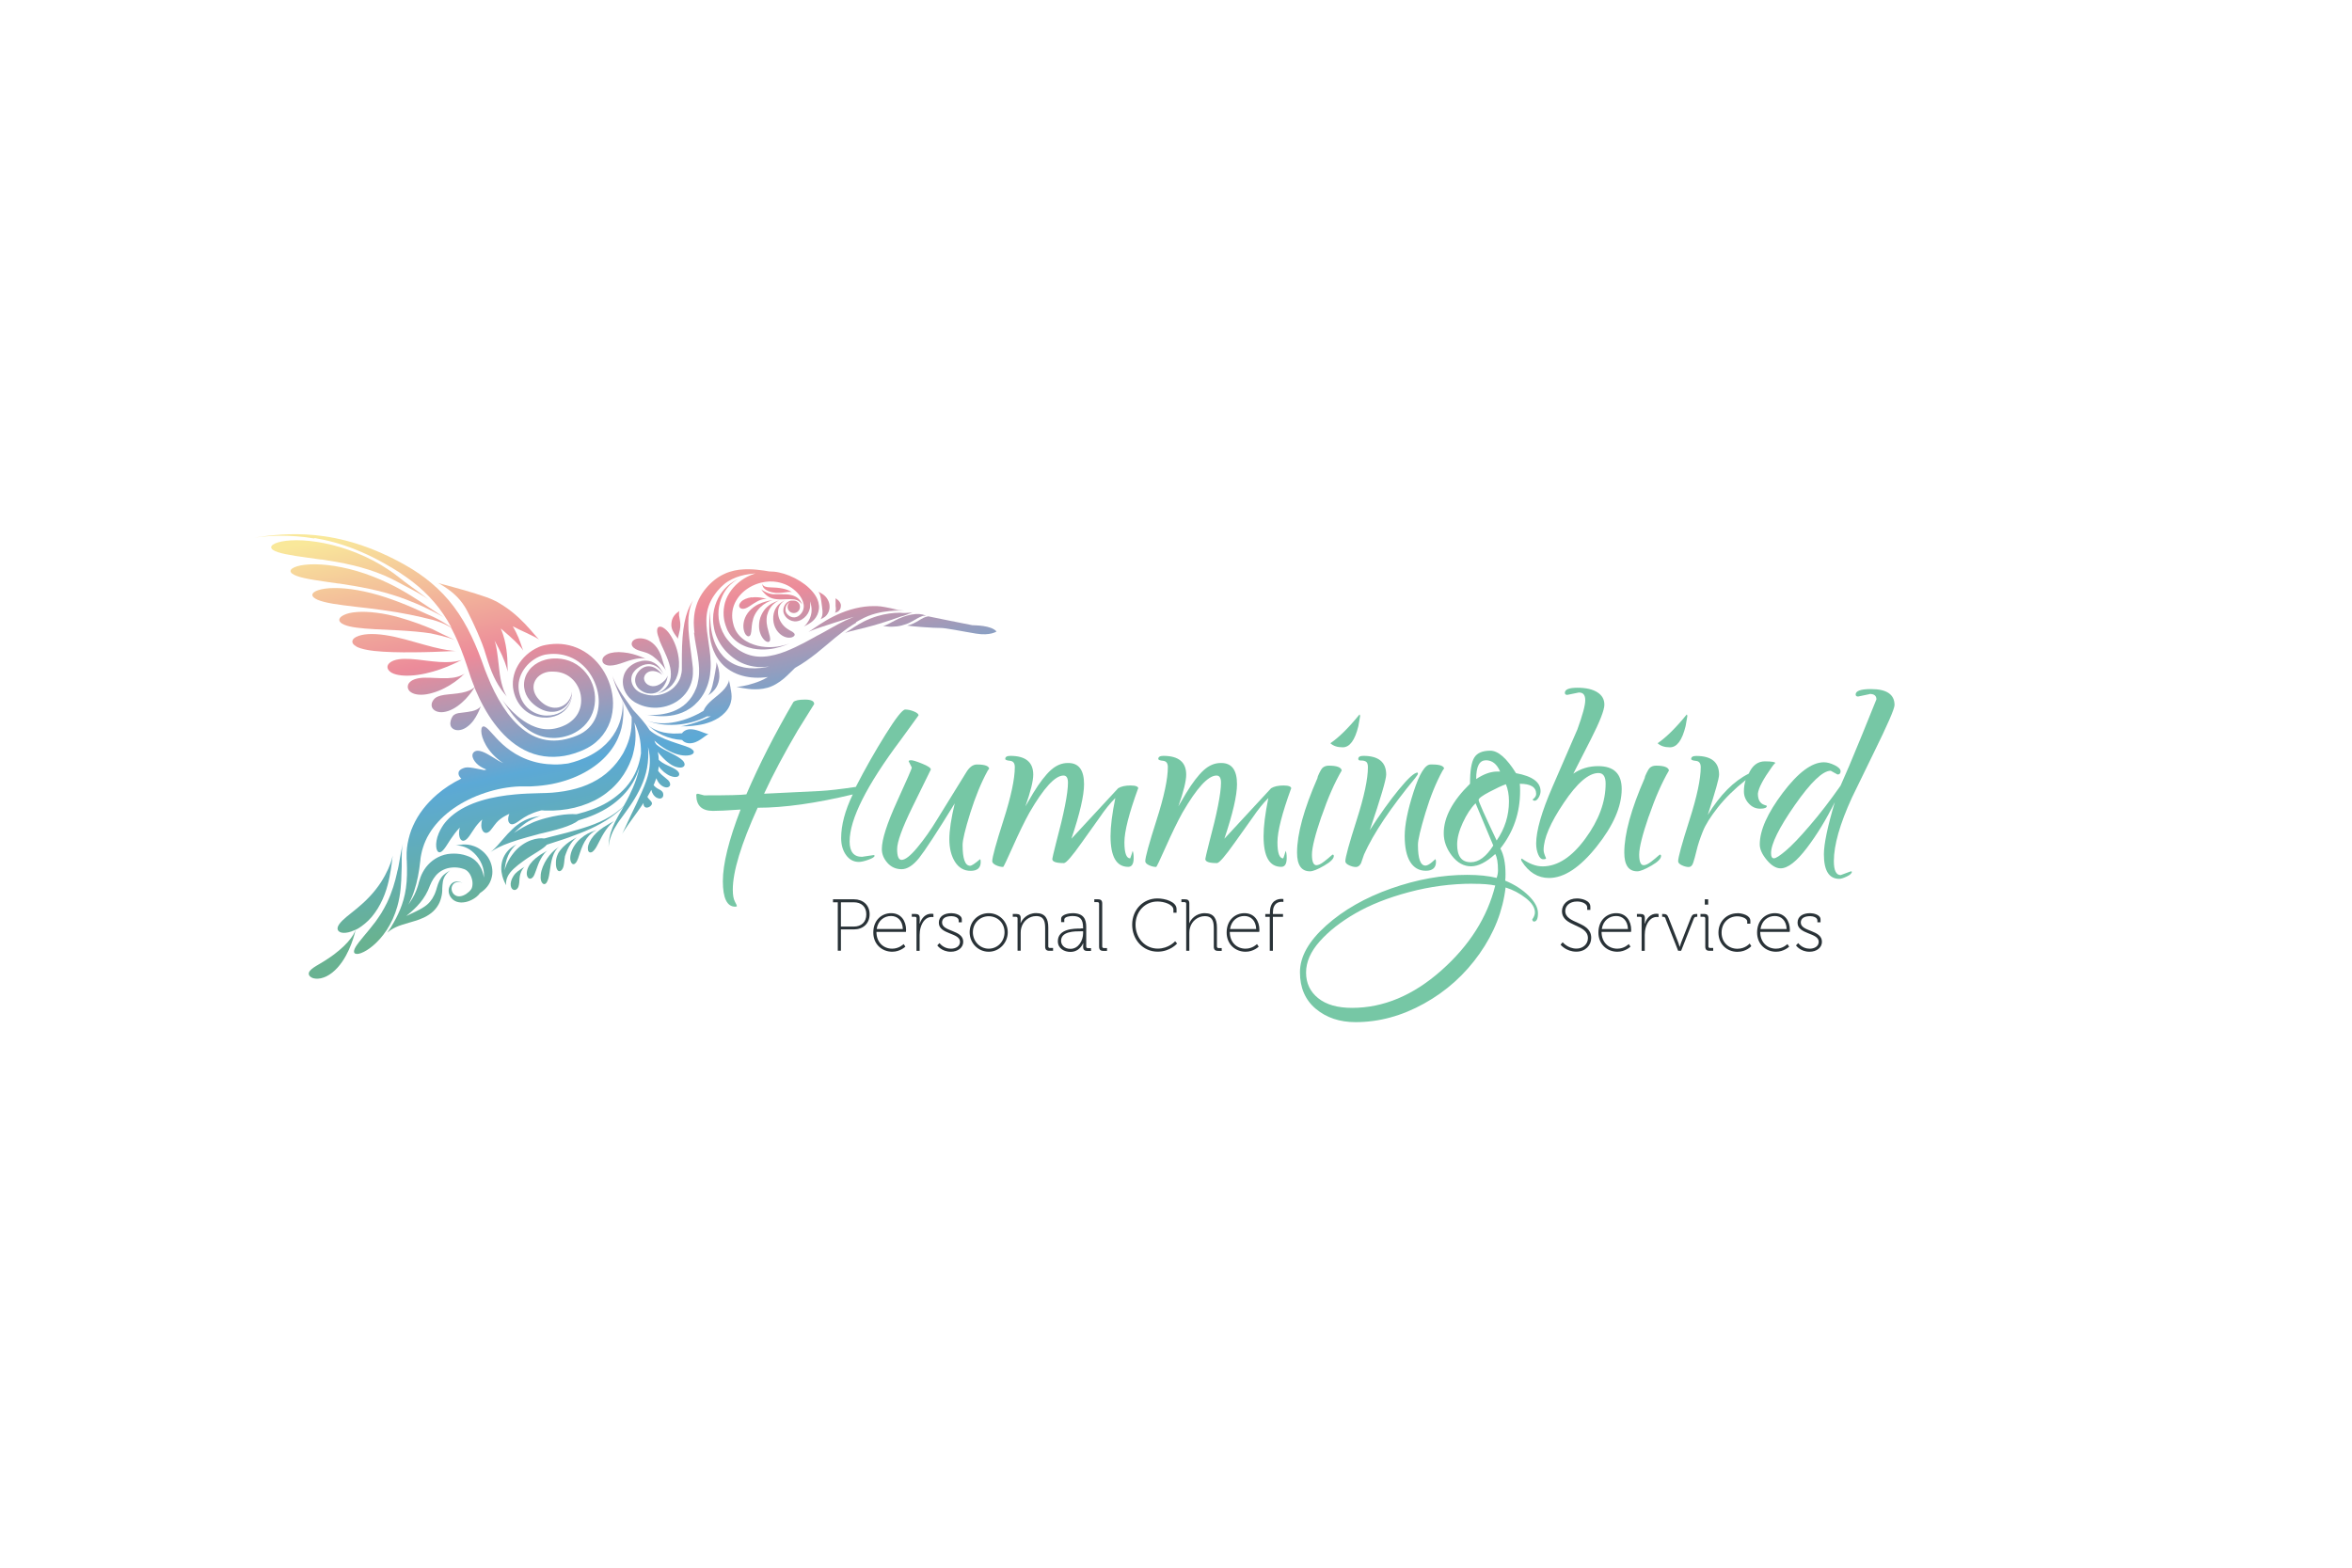 <?xml version="1.0" encoding="UTF-8"?><svg id="Hummingbird" xmlns="http://www.w3.org/2000/svg" xmlns:xlink="http://www.w3.org/1999/xlink" viewBox="0 0 300 200"><defs><style>.cls-1{fill:url(#linear-gradient);}.cls-2{fill:#293237;}.cls-3{fill:#76c7a5;}.cls-4{fill:url(#linear-gradient-8);}.cls-5{fill:url(#linear-gradient-9);}.cls-6{fill:url(#linear-gradient-3);}.cls-7{fill:url(#linear-gradient-4);}.cls-8{fill:url(#linear-gradient-2);}.cls-9{fill:url(#linear-gradient-6);}.cls-10{fill:url(#linear-gradient-7);}.cls-11{fill:url(#linear-gradient-5);}.cls-12{fill:url(#linear-gradient-41);}.cls-13{fill:url(#linear-gradient-40);}.cls-14{fill:url(#linear-gradient-43);}.cls-15{fill:url(#linear-gradient-42);}.cls-16{fill:url(#linear-gradient-44);}.cls-17{fill:url(#linear-gradient-14);}.cls-18{fill:url(#linear-gradient-18);}.cls-19{fill:url(#linear-gradient-22);}.cls-20{fill:url(#linear-gradient-20);}.cls-21{fill:url(#linear-gradient-21);}.cls-22{fill:url(#linear-gradient-23);}.cls-23{fill:url(#linear-gradient-15);}.cls-24{fill:url(#linear-gradient-19);}.cls-25{fill:url(#linear-gradient-16);}.cls-26{fill:url(#linear-gradient-17);}.cls-27{fill:url(#linear-gradient-13);}.cls-28{fill:url(#linear-gradient-12);}.cls-29{fill:url(#linear-gradient-10);}.cls-30{fill:url(#linear-gradient-11);}.cls-31{fill:url(#linear-gradient-27);}.cls-32{fill:url(#linear-gradient-24);}.cls-33{fill:url(#linear-gradient-26);}.cls-34{fill:url(#linear-gradient-38);}.cls-35{fill:url(#linear-gradient-35);}.cls-36{fill:url(#linear-gradient-37);}.cls-37{fill:url(#linear-gradient-34);}.cls-38{fill:url(#linear-gradient-39);}.cls-39{fill:url(#linear-gradient-36);}.cls-40{fill:url(#linear-gradient-25);}.cls-41{fill:url(#linear-gradient-28);}.cls-42{fill:url(#linear-gradient-29);}.cls-43{fill:url(#linear-gradient-33);}.cls-44{fill:url(#linear-gradient-30);}.cls-45{fill:url(#linear-gradient-32);}.cls-46{fill:url(#linear-gradient-31);}</style><linearGradient id="linear-gradient" x1="116.29" y1="148.8" x2="126.93" y2="98.83" gradientTransform="translate(-1.06 201.63) rotate(.21) scale(1 -1)" gradientUnits="userSpaceOnUse"><stop offset="0" stop-color="#f9e89a"/><stop offset=".36" stop-color="#ec8b9a"/><stop offset=".67" stop-color="#5ca9d6"/><stop offset="1" stop-color="#68b291"/></linearGradient><linearGradient id="linear-gradient-2" x1="110.68" y1="147.61" x2="121.32" y2="97.64" xlink:href="#linear-gradient"/><linearGradient id="linear-gradient-3" x1="107.54" y1="146.94" x2="118.18" y2="96.97" xlink:href="#linear-gradient"/><linearGradient id="linear-gradient-4" x1="102.88" y1="145.95" x2="113.52" y2="95.98" xlink:href="#linear-gradient"/><linearGradient id="linear-gradient-5" x1="101.22" y1="145.59" x2="111.87" y2="95.62" xlink:href="#linear-gradient"/><linearGradient id="linear-gradient-6" x1="98.73" y1="145.06" x2="109.38" y2="95.09" xlink:href="#linear-gradient"/><linearGradient id="linear-gradient-7" x1="95.81" y1="144.44" x2="106.45" y2="94.47" xlink:href="#linear-gradient"/><linearGradient id="linear-gradient-8" x1="94.35" y1="144.13" x2="104.99" y2="94.16" xlink:href="#linear-gradient"/><linearGradient id="linear-gradient-9" x1="93" y1="143.84" x2="103.65" y2="93.87" xlink:href="#linear-gradient"/><linearGradient id="linear-gradient-10" x1="96.28" y1="144.54" x2="106.92" y2="94.57" xlink:href="#linear-gradient"/><linearGradient id="linear-gradient-11" x1="92.68" y1="143.78" x2="103.33" y2="93.81" xlink:href="#linear-gradient"/><linearGradient id="linear-gradient-12" x1="95.98" y1="144.48" x2="106.62" y2="94.51" xlink:href="#linear-gradient"/><linearGradient id="linear-gradient-13" x1="85.78" y1="142.31" x2="96.43" y2="92.34" xlink:href="#linear-gradient"/><linearGradient id="linear-gradient-14" x1="64.73" y1="137.82" x2="75.37" y2="87.85" xlink:href="#linear-gradient"/><linearGradient id="linear-gradient-15" x1="80.04" y1="141.08" x2="90.68" y2="91.11" xlink:href="#linear-gradient"/><linearGradient id="linear-gradient-16" x1="82.21" y1="141.55" x2="92.85" y2="91.57" xlink:href="#linear-gradient"/><linearGradient id="linear-gradient-17" x1="82.8" y1="141.67" x2="93.44" y2="91.7" xlink:href="#linear-gradient"/><linearGradient id="linear-gradient-18" x1="78.54" y1="140.76" x2="89.18" y2="90.79" xlink:href="#linear-gradient"/><linearGradient id="linear-gradient-19" x1="78.34" y1="140.72" x2="88.98" y2="90.75" xlink:href="#linear-gradient"/><linearGradient id="linear-gradient-20" x1="80.36" y1="141.15" x2="91" y2="91.18" xlink:href="#linear-gradient"/><linearGradient id="linear-gradient-21" x1="88.67" y1="142.92" x2="99.31" y2="92.95" xlink:href="#linear-gradient"/><linearGradient id="linear-gradient-22" x1="80.24" y1="141.13" x2="90.88" y2="91.16" xlink:href="#linear-gradient"/><linearGradient id="linear-gradient-23" x1="75.47" y1="140.11" x2="86.11" y2="90.14" xlink:href="#linear-gradient"/><linearGradient id="linear-gradient-24" x1="68.18" y1="138.56" x2="78.82" y2="88.59" xlink:href="#linear-gradient"/><linearGradient id="linear-gradient-25" x1="65.8" y1="138.05" x2="76.44" y2="88.08" xlink:href="#linear-gradient"/><linearGradient id="linear-gradient-26" x1="63.53" y1="137.57" x2="74.17" y2="87.59" xlink:href="#linear-gradient"/><linearGradient id="linear-gradient-27" x1="61.23" y1="137.08" x2="71.87" y2="87.11" xlink:href="#linear-gradient"/><linearGradient id="linear-gradient-28" x1="59.66" y1="136.74" x2="70.3" y2="86.77" xlink:href="#linear-gradient"/><linearGradient id="linear-gradient-29" x1="56.94" y1="136.17" x2="67.58" y2="86.19" xlink:href="#linear-gradient"/><linearGradient id="linear-gradient-30" x1="66.68" y1="94.22" x2="66.68" y2="94.21" xlink:href="#linear-gradient"/><linearGradient id="linear-gradient-31" x1="54.69" y1="135.68" x2="65.33" y2="85.72" xlink:href="#linear-gradient"/><linearGradient id="linear-gradient-32" x1="52" y1="135.11" x2="62.64" y2="85.14" xlink:href="#linear-gradient"/><linearGradient id="linear-gradient-33" x1="56.91" y1="136.16" x2="67.55" y2="86.19" xlink:href="#linear-gradient"/><linearGradient id="linear-gradient-34" x1="51.03" y1="134.91" x2="61.67" y2="84.93" xlink:href="#linear-gradient"/><linearGradient id="linear-gradient-35" x1="55.36" y1="135.83" x2="66" y2="85.86" xlink:href="#linear-gradient"/><linearGradient id="linear-gradient-36" x1="48.94" y1="134.46" x2="59.59" y2="84.49" xlink:href="#linear-gradient"/><linearGradient id="linear-gradient-37" x1="48.52" y1="134.37" x2="59.16" y2="84.4" xlink:href="#linear-gradient"/><linearGradient id="linear-gradient-38" x1="60.13" y1="136.84" x2="70.77" y2="86.87" xlink:href="#linear-gradient"/><linearGradient id="linear-gradient-39" x1="45.81" y1="133.79" x2="56.45" y2="83.83" xlink:href="#linear-gradient"/><linearGradient id="linear-gradient-40" x1="44.21" y1="133.45" x2="54.85" y2="83.48" xlink:href="#linear-gradient"/><linearGradient id="linear-gradient-41" x1="43.77" y1="133.36" x2="54.41" y2="83.39" xlink:href="#linear-gradient"/><linearGradient id="linear-gradient-42" x1="39.39" y1="132.43" x2="50.03" y2="82.46" xlink:href="#linear-gradient"/><linearGradient id="linear-gradient-43" x1="35.59" y1="131.62" x2="46.23" y2="81.65" xlink:href="#linear-gradient"/><linearGradient id="linear-gradient-44" x1="53.33" y1="135.4" x2="63.97" y2="85.42" xlink:href="#linear-gradient"/></defs><g><path class="cls-1" d="m124.07,79.77c-.25-.03-5.67-1.14-5.67-1.14-.89.12-1.45.91-2.69,1.18.48.1,3.5.32,4.18.3.68-.02,2.74.42,4.58.72,1.85.31,2.64-.27,2.64-.27-.71-.81-2.79-.77-3.04-.8h0Z"/><path class="cls-8" d="m116.07,79.41c.17-.08.33-.17.47-.25.29-.17.55-.32.78-.43.12-.06.22-.1.32-.13.1-.03.19-.05.26-.05s.13,0,.17,0c.03,0,.05,0,.05,0,0,0-.02,0-.05-.02-.04-.02-.09-.04-.16-.06-.07-.03-.16-.05-.27-.08-.11-.02-.24-.04-.38-.05-.29-.02-.63,0-.98.06-.18.03-.36.08-.55.13-.09.03-.18.05-.27.08l-.27.09c-.38.13-.72.29-1.02.45-.3.16-.57.31-.81.43-.12.06-.23.11-.32.15-.1.04-.18.07-.25.09-.13.04-.21.04-.22.04,0,0,.03,0,.06,0,.04,0,.1.01.17.02.08,0,.17.02.28.04s.23.02.37.03c.28.01.61,0,.97-.04s.74-.14,1.11-.27l.07-.02.08-.03s.1-.04.14-.06c.09-.04.18-.08.27-.12h0Z"/><path class="cls-6" d="m114.83,78.68h-.02c.26-.06.5-.13.7-.21.2-.07.37-.14.51-.2l.32-.14s.08-.04.1-.04c-.04.01-.19.06-.44.08-.15.02-.33.03-.53.03s-.44,0-.69-.03h.03-.05c-.4,0-.85.03-1.34.1-.49.07-1.01.18-1.54.34-.61.19-1.18.42-1.68.67-.5.25-.92.51-1.28.74-.35.23-.63.42-.83.55-.16.1-.26.16-.3.18.04-.01.15-.06.33-.11.22-.07.55-.16.95-.25.4-.1.88-.21,1.41-.35.53-.13,1.09-.29,1.68-.47.51-.15.99-.31,1.45-.46s.87-.3,1.24-.43h0Z"/><path class="cls-7" d="m106.58,78.14s.06-.02.1-.03.09-.03.14-.06.11-.06.16-.11c.05-.05.11-.11.15-.18.04-.07.08-.15.1-.24.02-.09.03-.18.03-.27,0-.18-.08-.34-.16-.46-.04-.06-.09-.11-.13-.16-.02-.02-.05-.04-.07-.06-.02-.02-.04-.04-.07-.06-.04-.03-.08-.06-.12-.09s-.06-.04-.09-.06c-.02-.02-.04-.03-.05-.04,0,0-.01-.01-.01-.01,0,0,.02.03.02.08,0,.03,0,.06,0,.1,0,.04,0,.09,0,.14s0,.1,0,.16v.17c0,.11,0,.23,0,.33,0,.11.02.2.03.3,0,.05,0,.1,0,.15s0,.1-.01.15c0,.05-.02.09-.03.13-.01.04-.03.07-.04.09-.01.02-.03.04-.03.05,0,0-.01.01-.01.01,0,0,0,0,.02,0,.01,0,.03-.01.06-.02h0Z"/><path class="cls-11" d="m104.57,75.82c.02.07.05.15.07.24.05.18.08.39.11.6l.09.66c.03.22.06.43.07.62,0,.1,0,.2,0,.29,0,.1-.01.19-.03.27s-.04.17-.07.23c-.03.07-.06.13-.08.17-.05.08-.09.12-.1.12,0,0,.02,0,.03-.02.02-.01.06-.03.11-.05.05-.02.11-.05.18-.09.07-.04.15-.09.24-.15.09-.06.18-.15.26-.25s.16-.22.22-.36.11-.29.13-.45c.02-.16.02-.33,0-.49-.04-.33-.18-.62-.34-.85-.16-.23-.36-.39-.53-.51-.09-.06-.16-.11-.23-.14-.07-.04-.13-.07-.18-.1-.05-.03-.08-.05-.11-.06-.02,0-.03-.02-.03-.02,0,0,.05.05.09.13.02.05.05.11.08.18h0Z"/><path class="cls-9" d="m109.17,79.39l.13-.08s.09-.05.14-.08c.05-.03.09-.05.14-.08l.13-.07c.34-.19.68-.35,1.02-.49.67-.27,1.32-.42,1.89-.52.58-.1,1.08-.14,1.5-.16.42-.02.74-.02.96-.02.19,0,.3,0,.33,0l-.33-.02c-.22-.02-.54-.04-.96-.06-.17,0-.35-.02-.55-.02.23,0,.42,0,.58,0,.27,0,.43.02.47.03-.02,0-.05,0-.11-.02-.08-.02-.2-.04-.35-.08-.3-.07-.74-.17-1.29-.27-.14-.02-.28-.05-.43-.07-.08,0-.15-.02-.23-.03h-.13s-.13-.02-.13-.02c-.33-.01-.68,0-1.06.01-.37.02-.76.07-1.16.14-.4.07-.81.17-1.22.29-.82.24-1.57.56-2.23.89-.66.33-1.22.68-1.69.98-.47.3-.83.56-1.09.73-.22.14-.35.23-.39.25.04-.02.19-.09.43-.19.29-.12.7-.27,1.22-.44.52-.18,1.14-.38,1.82-.59.68-.22,1.43-.45,2.21-.67.08-.02.16-.05.23-.07,0,0-.01,0-.02,0l-.15.06c-.06.03-.12.05-.18.08h0c-.52.2-1.09.47-1.71.8-.62.33-1.28.71-1.98,1.1-.18.1-.36.19-.54.29l-.14.07s-.05.03-.08.04l-.07.04-.28.16c-.38.21-.76.42-1.16.63-.79.42-1.64.83-2.52,1.18-.88.34-1.82.6-2.77.66-.48.03-.94,0-1.38-.09-.44-.09-.86-.24-1.26-.44-.2-.1-.39-.21-.57-.33-.18-.12-.36-.26-.53-.39-.34-.28-.63-.59-.89-.91-.52-.65-.85-1.4-1.02-2.13-.17-.74-.17-1.47-.05-2.12s.34-1.22.6-1.69c.27-.47.57-.83.85-1.09s.53-.44.7-.54c.14-.09.23-.13.26-.15-.03.01-.12.06-.27.13-.18.09-.44.24-.75.48-.31.24-.67.57-1.01,1.02-.34.45-.66,1.02-.88,1.72-.22.69-.33,1.5-.23,2.37.05.43.14.88.3,1.32.16.44.37.88.64,1.3.27.42.6.81.98,1.17.19.18.39.35.6.51.21.16.44.31.68.45.48.27,1.02.48,1.58.6.28.06.57.11.86.13s.58.02.87,0c.21-.01.42-.03.62-.06-.13.03-.26.06-.38.08-.98.19-1.95.21-2.84.04-.44-.09-.86-.22-1.24-.4-.38-.18-.73-.41-1.04-.67-.61-.52-1.04-1.18-1.34-1.83s-.45-1.3-.55-1.87c-.05-.29-.08-.56-.1-.81-.02-.25-.04-.48-.05-.69-.02-.42-.01-.74,0-.95,0-.18.02-.28.03-.32,0,.04-.02.14-.04.32-.03.22-.06.54-.08.96,0,.21-.02.44-.02.69,0,.25,0,.53,0,.83.03.6.11,1.29.34,2.03.11.37.27.75.47,1.13.21.38.47.75.79,1.1s.71.66,1.15.92c.44.26.92.47,1.44.61,1.03.29,2.16.33,3.29.17-.02.01-.04.03-.07.04-.14.08-.27.15-.42.23s-.28.14-.42.2c-.57.24-1.13.41-1.61.54-.49.12-.89.19-1.17.23-.26.04-.41.04-.43.04,0,0,.05,0,.11,0,.07,0,.18.02.32.05l.52.09c.2.03.43.07.69.1s.55.05.86.05.65-.02,1.01-.08c.18-.03.36-.07.55-.12.18-.05.38-.12.56-.2.37-.16.72-.37,1.06-.61s.63-.49.89-.74c.27-.25.51-.5.74-.72l.17-.17s.07-.07.11-.1c1-.55,1.87-1.19,2.69-1.83.85-.68,1.62-1.35,2.37-1.97s1.47-1.17,2.19-1.63c.18-.12.36-.23.54-.33v-.03Z"/><path class="cls-10" d="m99.26,80.65c.15.17.32.32.5.43.18.11.36.19.53.23.17.04.33.06.47.04.14,0,.26-.04.35-.09.09-.04.16-.1.2-.15.04-.06.06-.11.05-.17-.01-.11-.11-.21-.24-.3-.13-.09-.3-.17-.48-.28-.18-.11-.39-.24-.59-.44-.21-.2-.42-.47-.58-.8s-.24-.7-.23-1.04c0-.17.03-.33.07-.48.04-.15.11-.28.18-.4.14-.23.31-.39.44-.48.11-.08.19-.12.2-.13-.02,0-.09.04-.22.11-.14.07-.34.19-.56.39-.11.1-.22.23-.32.38-.1.15-.19.32-.26.52-.14.39-.19.86-.11,1.36s.29.95.59,1.29h0Z"/><path class="cls-4" d="m97.88,78.4c.04-.18.11-.36.18-.51.15-.32.36-.59.56-.78s.4-.32.54-.4c.13-.07.21-.1.22-.11l-.24.08c-.15.06-.37.14-.63.28-.26.14-.56.35-.84.65-.14.15-.28.33-.39.53-.12.2-.22.42-.3.65-.08.24-.13.48-.15.71-.02.24-.02.47,0,.68.05.43.19.8.36,1.08s.36.47.53.56c.17.1.31.1.4.03.09-.07.12-.2.11-.37,0-.17-.06-.38-.13-.62-.07-.25-.15-.53-.22-.84-.07-.32-.12-.67-.1-1.06,0-.19.04-.38.08-.56h0Z"/><path class="cls-5" d="m95.17,81.01c.13.15.26.2.37.16.11-.03.19-.15.23-.31.05-.17.07-.38.09-.63s.04-.53.1-.84.15-.65.33-.99c.18-.35.42-.65.67-.91.26-.25.53-.45.78-.59.25-.14.46-.23.61-.28.11-.04.19-.06.22-.07-.03,0-.11.02-.23.04-.16.03-.39.07-.67.15-.28.08-.62.19-.98.37-.18.09-.37.2-.55.34-.18.13-.36.29-.53.47s-.31.38-.43.59c-.12.21-.2.43-.26.64s-.09.42-.1.62c0,.2,0,.38.04.54.06.32.18.56.31.71h0Z"/><path class="cls-29" d="m97.19,75.34c.05.06.11.13.18.21.07.08.16.17.26.27.1.1.22.19.37.29.07.05.15.09.24.13.08.04.18.07.27.1.19.06.39.09.59.11.2.02.41.03.61.02.41,0,.78-.04,1.11-.03.16,0,.32.01.46.03.07,0,.13.02.19.04.07.02.13.04.19.06.12.05.22.11.3.17s.15.12.2.18c.09.1.13.17.14.18,0,0,0,0,0-.02,0,0,0-.02-.01-.03-.02-.04-.04-.09-.07-.16-.03-.07-.08-.15-.14-.24-.06-.09-.15-.19-.26-.29s-.24-.19-.4-.27-.33-.14-.52-.18c-.37-.09-.78-.11-1.18-.1-.13,0-.25,0-.37,0-.26,0-.5.01-.72,0-.08,0-.16-.01-.23-.03-.07,0-.15-.03-.22-.05-.14-.04-.27-.08-.39-.14-.12-.05-.23-.11-.32-.16-.09-.05-.17-.1-.24-.14-.1-.07-.16-.11-.18-.13.02.02.07.07.15.16h0Z"/><path class="cls-30" d="m95.86,76.2c-.29.04-.55.11-.78.21-.23.1-.42.22-.55.36s-.22.28-.24.41c-.03.13,0,.25.08.34s.18.14.31.15.26,0,.41-.06c.15-.05.31-.14.48-.25.17-.11.36-.24.57-.37.21-.13.41-.25.61-.35.2-.09.39-.16.56-.19s.31-.05.4-.04c.07,0,.12,0,.14.01,0,0-.02,0-.03,0l-.11-.03c-.09-.03-.23-.07-.4-.1-.17-.04-.39-.08-.63-.09-.25-.02-.52-.02-.8.02h0Z"/><path class="cls-28" d="m97.31,74.85c.04.07.1.15.18.23.15.15.38.29.63.38.26.1.54.15.84.18.13,0,.25.01.37,0,.44,0,.82-.08,1.11-.11.09,0,.18-.02.25-.02s.14,0,.19,0c.09,0,.14.03.16.04-.01,0-.06-.04-.14-.08-.1-.05-.24-.13-.43-.2-.19-.07-.41-.14-.66-.19-.25-.05-.52-.09-.8-.11-.28-.02-.54-.03-.77-.04-.23,0-.44-.03-.6-.08-.08-.03-.16-.06-.21-.1-.06-.04-.1-.08-.14-.13-.06-.07-.07-.13-.08-.14,0,0,0,.02,0,.04,0,.03.01.07.03.12.02.05.04.12.08.19h0Z"/><path class="cls-27" d="m91.33,85.11c-.03.21-.08.45-.12.71-.05.26-.1.55-.16.84s-.12.57-.18.82c-.07.25-.14.48-.22.67-.04.1-.08.18-.12.25-.04.07-.08.13-.11.18-.03.05-.06.08-.08.11-.01.01-.02.02-.03.03,0,0,.02-.01.03-.02l.11-.08c.1-.07.25-.17.41-.32s.35-.35.5-.61c.08-.13.15-.27.2-.42.06-.15.11-.31.14-.48.07-.33.07-.66.04-.95-.03-.29-.09-.54-.15-.75-.03-.1-.06-.2-.09-.28l-.07-.21c-.02-.06-.03-.1-.04-.13,0-.02,0-.04,0-.04,0,.01,0,.08,0,.18,0,.12-.02.29-.05.5h0Z"/><path class="cls-17" d="m88.24,95.55c-.19-.12-.46-.23-.79-.35s-.73-.24-1.18-.39c-.45-.15-.94-.32-1.46-.53-.51-.21-.99-.45-1.4-.71-.2-.13-.39-.27-.55-.41,0,0,0,0,0,0,0,0-.01-.02-.02-.03-.07-.12-.15-.24-.23-.35l-.12-.17s-.04-.06-.06-.09l-.06-.08c-.32-.42-.63-.79-.93-1.12-.25-.28-.48-.53-.69-.75-.1-.14-.2-.28-.3-.42,0,0,0,0,0,0-.23-.32-.46-.63-.66-.92-.32-.44-.59-.85-.81-1.22-.22-.37-.4-.7-.53-.97-.13-.28-.22-.5-.28-.64-.05-.13-.08-.21-.08-.23l.07.23c.05.15.12.38.22.67s.24.64.42,1.04c.18.4.4.85.66,1.33.26.49.56,1.01.86,1.57.08.15.17.31.25.47.01.39.01.86-.04,1.38-.06.58-.19,1.23-.44,1.9-.12.34-.27.68-.45,1.03-.04.09-.09.18-.13.26-.02.04-.05.08-.07.12l-.08.13c-.1.17-.22.34-.33.51-.47.68-1.05,1.32-1.74,1.89s-1.5,1.04-2.39,1.42-1.87.64-2.92.82c-.26.04-.52.08-.78.11-.26.03-.52.06-.78.08-.26.02-.52.03-.77.04l-.79.02c-1.07.03-2.13.06-3.15.16-2.77.25-6.02.92-8.18,2.81-.38.33-.7.69-.96,1.05-.07.1-.14.2-.2.31-.16.26-.3.53-.4.77-.15.35-.24.68-.29.97-.05.29-.06.55-.04.76s.06.38.13.5c.06.12.15.19.24.21.1.02.2-.01.31-.09.11-.07.22-.19.34-.34.24-.3.49-.73.82-1.23.31-.46.68-.98,1.17-1.49-.05.19-.08.37-.09.54-.02.23,0,.43.04.59.07.33.23.51.42.55.19.03.4-.09.6-.3s.41-.53.64-.89c.23-.36.5-.75.85-1.13.12-.13.25-.26.4-.38,0,0,0,.01,0,.02-.09.26-.12.51-.12.72,0,.21.04.39.1.53s.13.25.22.32.18.11.28.11c.2,0,.38-.12.55-.3.17-.18.33-.43.51-.66.18-.24.38-.49.69-.74.16-.13.34-.26.56-.39.2-.12.43-.23.67-.34-.03.08-.06.15-.08.22-.06.2-.08.39-.07.54s.05.28.12.37c.06.09.14.15.23.18.09.03.19.03.29,0,.1-.02.21-.07.32-.13.11-.06.22-.13.33-.21l.35-.25c.12-.09.26-.18.41-.27.15-.09.32-.19.52-.29.2-.1.42-.19.66-.29s.52-.18.8-.26c.06-.02.11-.03.17-.05h.24s.21.02.21.02h.22c.29,0,.59.01.88,0,.3-.01.6-.03.9-.06.3-.03.6-.07.91-.12,1.22-.2,2.4-.58,3.46-1.11.53-.27,1.03-.58,1.49-.93s.88-.72,1.25-1.13c.75-.8,1.3-1.69,1.69-2.56.1-.22.18-.43.26-.64.02-.05.04-.11.06-.16s.04-.11.06-.17c.04-.12.06-.22.09-.32.11-.42.19-.83.25-1.22.11-.79.09-1.5.03-2.11-.03-.26-.06-.49-.1-.71.1.22.2.44.28.67.25.64.44,1.34.51,2.08.04.37.05.75.05,1.14v.06h0c-.08.56-.21,1.11-.39,1.65-.22.65-.53,1.28-.91,1.85-.38.57-.84,1.09-1.35,1.54-.51.46-1.06.86-1.65,1.21-.59.35-1.21.63-1.84.87-.64.24-1.3.44-1.97.61l-.18.03c-.26-.02-.58-.03-.95,0-.19.01-.39.03-.61.05-.22.03-.45.06-.69.1-.48.08-1.01.19-1.58.34-.14.04-.28.08-.43.12-.14.04-.29.09-.44.14-.15.05-.3.1-.45.16-.07.03-.16.06-.24.09l-.11.05-.11.05c-.8.36-1.54.78-2.18,1.2-.04.03-.08.05-.12.08.04-.04.08-.08.12-.11.4-.37.78-.71,1.16-.99.19-.14.37-.27.55-.37.18-.11.35-.2.51-.28.32-.16.6-.26.79-.33.17-.05.28-.07.3-.08l-.31.04c-.2.03-.5.08-.85.18-.18.05-.37.11-.58.2-.2.08-.42.18-.63.31-.22.12-.44.27-.65.43-.22.16-.43.34-.63.54-.41.39-.77.78-1.08,1.15-.32.36-.59.69-.84.96-.25.27-.46.47-.61.6-.12.11-.21.17-.24.19.02-.01.07-.05.16-.1.01,0,.03-.02.05-.03s.03-.02.05-.03c.07-.04.15-.09.24-.15,0,0,.02-.01.03-.02.27-.16.67-.37,1.19-.58.52-.21,1.14-.43,1.84-.65.7-.21,1.47-.43,2.27-.64l.22-.06s.07-.02.1-.03l.11-.03.44-.1c.29-.07.58-.14.85-.21.28-.07.55-.14.81-.21.26-.07.51-.14.75-.22.24-.08.46-.15.67-.23s.41-.16.58-.24c.36-.16.64-.33.84-.49l.09-.04c.68-.2,1.36-.44,2.02-.73.66-.29,1.3-.63,1.9-1.03.6-.4,1.16-.87,1.66-1.38.51-.52.95-1.09,1.31-1.71s.63-1.29.82-1.97c0,0,0-.02,0-.03-.1.58-.25,1.14-.44,1.68-.24.71-.55,1.39-.86,2.02-.23.47-.47.91-.71,1.33-.53.53-1.13.98-1.77,1.37-.83.5-1.73.88-2.64,1.2-.91.32-1.85.57-2.79.83-.47.13-.93.24-1.41.36-.47.12-.95.23-1.43.37l-.13.02c-.19-.03-.44-.04-.72,0-.14.02-.29.04-.45.08s-.33.09-.5.15c-.17.07-.36.14-.54.24-.18.1-.37.2-.55.33-.37.25-.72.57-1.03.94-.11.13-.21.26-.3.39l-.13.19c-.04.06-.08.13-.13.19-.16.26-.3.53-.42.79-.11.27-.2.53-.25.78,0,0,0,.01,0,.02.02-.3.06-.62.13-.94.08-.38.2-.73.34-1.03.14-.31.3-.57.47-.78.16-.21.32-.37.43-.47.09-.08.16-.12.18-.14-.02.01-.09.05-.2.11-.07.04-.15.08-.24.14-.09.06-.2.13-.31.22-.22.17-.46.41-.67.72-.21.31-.39.7-.48,1.12s-.1.84-.05,1.21.14.69.24.95.2.46.27.59c.01.03.02.05.04.07h0s.04.08.05.1v-.02c0-.05-.01-.13-.02-.22,0-.22.04-.53.2-.86.08-.17.18-.34.31-.5s.28-.33.45-.49c.17-.16.36-.32.57-.49l.16-.12.08-.06.09-.07c.11-.08.21-.16.32-.24.65-.48,1.26-.83,1.79-1.17.53-.33.98-.64,1.22-.92l.06-.03c.9-.31,1.85-.58,2.78-.92.91-.34,1.84-.68,2.73-1.09.89-.41,1.76-.88,2.56-1.44.61-.43,1.18-.9,1.69-1.44-.08.14-.16.29-.24.43-.16.28-.32.54-.46.81-.15.26-.29.52-.41.77-.25.5-.43.97-.56,1.39-.12.43-.19.8-.22,1.1s-.04.55-.04.7v.25s0-.08,0-.25c.01-.16.04-.4.1-.69.06-.3.17-.65.34-1.05s.41-.82.7-1.27c.15-.23.31-.46.49-.69l.13-.18.14-.19.28-.39c.38-.53.78-1.09,1.16-1.73s.74-1.32,1.04-2.08c.3-.76.52-1.59.62-2.46.05-.44.07-.87.07-1.29,0-.21-.01-.42-.03-.63,0-.06,0-.13-.02-.19.06.24.11.49.15.73.09.58.12,1.18.06,1.78-.05.61-.19,1.19-.38,1.75-.02.07-.05.14-.07.21l-.08.21c-.05.14-.11.28-.16.42-.11.27-.23.54-.34.8-.23.52-.46,1.01-.68,1.48l-.62,1.29c-.38.79-.68,1.44-.88,1.89l-.24.51c-.04.08-.06.13-.08.16.03-.06.16-.29.39-.63.13-.21.3-.45.5-.74.2-.29.43-.6.69-.96.26-.36.54-.74.83-1.17.11-.16.23-.33.35-.51,0,.08,0,.15,0,.22.02.12.07.21.14.28.07.06.16.1.26.1s.2-.03.31-.08c.1-.05.19-.13.25-.2.06-.07.1-.15.11-.22,0-.07,0-.14-.05-.21-.04-.07-.1-.14-.18-.22-.07-.08-.15-.17-.22-.25-.05-.07-.1-.13-.13-.2.02-.04.05-.08.07-.12.15-.25.29-.5.43-.77.02.1.05.2.09.31.09.21.22.4.38.54.15.14.33.22.48.25.16.03.29,0,.39-.07.1-.06.16-.16.18-.28.02-.11,0-.22-.02-.32s-.08-.18-.15-.25c-.06-.07-.14-.12-.24-.18-.1-.05-.22-.11-.35-.19s-.26-.18-.36-.29c-.04-.04-.07-.08-.11-.12l.03-.07c.03-.08.07-.15.1-.23.08-.19.15-.39.22-.59,0,.02,0,.03.02.05.1.26.25.51.42.69s.39.33.59.39c.2.07.39.06.51,0,.13-.06.2-.16.22-.27.02-.11-.01-.23-.06-.33-.05-.1-.11-.19-.2-.28-.09-.09-.19-.17-.33-.28-.13-.1-.29-.23-.46-.38s-.32-.32-.45-.48l-.03-.04c.03-.17.05-.35.07-.52,0-.02,0-.04,0-.07.09.14.2.27.32.4.24.26.5.47.75.62.25.16.5.26.71.31.43.11.74.01.82-.2.04-.11.02-.23-.05-.35-.07-.12-.2-.25-.37-.36-.17-.11-.38-.22-.61-.33s-.49-.21-.75-.35-.5-.28-.69-.45c-.04-.04-.08-.07-.12-.11-.01-.35-.05-.69-.12-1.02.17.24.37.47.59.7.04.04.08.08.11.11l.05.05.05.05c.07.07.15.14.22.21.15.13.3.26.45.36.3.22.6.37.88.45.28.08.52.1.7.06.18-.04.3-.14.35-.27.04-.13,0-.28-.08-.42-.09-.15-.24-.29-.44-.44-.2-.15-.44-.29-.73-.45-.14-.08-.29-.16-.46-.24l-.25-.13-.07-.04s-.05-.03-.07-.04l-.13-.06c-.25-.12-.49-.25-.71-.38s-.42-.27-.59-.41v.02c-.06-.08-.13-.17-.19-.26-.04-.1-.07-.21-.12-.31.24.23.51.46.8.67.5.36,1.01.65,1.5.86s.96.33,1.38.37c.41.04.75,0,.99-.08.24-.09.36-.22.36-.36s-.11-.27-.3-.38h-.03Z"/><path class="cls-23" d="m85.95,87.7c-.26.25-.57.46-.91.63-.68.33-1.46.45-2.18.36-.08,0-.17-.02-.25-.04-.28-.05-.54-.13-.79-.23-.04-.02-.08-.03-.12-.05-.03-.01-.07-.03-.1-.05-.07-.04-.14-.07-.2-.12-.13-.08-.25-.18-.35-.29-.21-.22-.36-.48-.45-.76-.09-.28-.1-.56-.04-.83.03-.13.07-.26.14-.38.03-.06.06-.12.11-.17.04-.06.08-.11.13-.17.19-.22.42-.4.65-.54.24-.14.49-.24.73-.29.24-.05.48-.06.7-.02.22.04.42.11.6.21s.32.21.45.33c.25.23.4.45.5.6.08.12.12.21.13.23-.01-.03-.05-.11-.12-.24-.08-.16-.21-.4-.42-.68-.11-.14-.24-.28-.41-.42-.17-.14-.38-.27-.63-.36s-.54-.14-.84-.14c-.31,0-.63.07-.95.18s-.64.28-.94.52c-.08.06-.15.13-.22.2s-.15.15-.21.24c-.13.17-.25.36-.33.57s-.14.44-.17.67c-.03.23-.02.47.01.71s.1.48.19.7c.1.23.22.45.37.65.15.21.33.4.53.57.1.08.21.16.32.24.06.04.11.07.17.1.06.03.11.06.17.09.44.23.92.4,1.43.49,1.02.19,2.13.06,3.14-.42.25-.12.49-.26.71-.42.23-.16.44-.34.63-.54.39-.39.69-.85.9-1.34.21-.49.33-1.01.35-1.51,0-.13,0-.25,0-.37,0-.06,0-.12,0-.18v-.16c-.03-.21-.05-.42-.07-.63-.09-.82-.2-1.58-.29-2.29-.09-.71-.16-1.37-.2-1.97-.03-.6-.03-1.15,0-1.63.04-.48.12-.89.21-1.22s.2-.58.27-.74c.06-.13.11-.2.12-.23-.02.03-.07.1-.14.22-.09.16-.23.39-.37.7-.14.32-.3.72-.43,1.2-.13.48-.24,1.04-.32,1.66-.08.62-.13,1.31-.16,2.04s-.03,1.51-.03,2.31c0,.2,0,.4,0,.6v.15s0,.09-.01.13c0,.09-.02.17-.03.26-.03.17-.07.34-.12.51-.05.17-.12.33-.2.48-.16.31-.37.59-.63.85h0Z"/><path class="cls-25" d="m93.19,87.78c-.06-.28-.12-.55-.17-.82-.02-.14-.03-.21-.03-.23,0,.01,0,.09-.04.22-.01.04-.03.09-.05.14,0,0,0,0,0,0-.05.12-.12.26-.21.41-.14.22-.33.46-.56.68-.23.23-.49.45-.75.66-.4.33-.77.63-1.05.94-.28.31-.49.61-.58.88l-.03.03c-.53.33-1.1.61-1.69.85-.59.24-1.2.43-1.83.56-.63.13-1.28.2-1.92.17-.33-.01-.65-.05-.97-.12-.3-.06-.59-.16-.86-.28.57.27,1.19.43,1.81.52.65.09,1.32.11,1.98.07.66-.04,1.33-.15,1.98-.32.65-.17,1.29-.41,1.9-.72l.09-.03c.13.02.29.01.46-.02-.06.03-.11.06-.17.09-.28.14-.55.26-.82.37-.54.22-1.04.39-1.46.51s-.78.21-1.03.26c-.21.04-.34.06-.38.06.03,0,.16,0,.38,0,.25,0,.62,0,1.07-.05s.99-.11,1.58-.26c.3-.08.6-.18.91-.3.31-.13.62-.29.93-.48.3-.2.58-.43.81-.68.24-.26.43-.54.56-.83.14-.29.21-.59.25-.87.05-.47-.02-.93-.12-1.39v-.02Z"/><path class="cls-26" d="m86.14,81.02s.05.07.08.11l.07.1c.04.06.08.11.11.15.03.04.05.08.06.1,0,.02.01.04.01.04v-.04s0-.06.01-.11c0-.05.02-.11.04-.18l.03-.11.03-.13c.05-.18.1-.38.14-.6.04-.22.06-.44.06-.67,0-.23-.04-.43-.07-.63-.04-.2-.08-.39-.1-.56,0-.04,0-.08,0-.12v-.11s0-.07,0-.1c0-.03,0-.06.01-.08.02-.09.04-.13.05-.14,0,0-.01.01-.03.02-.02.02-.05.04-.09.07-.04.03-.09.07-.15.11-.03.02-.06.05-.1.08-.03.03-.07.06-.11.1-.14.14-.3.34-.4.58-.05.12-.1.25-.12.39s-.04.28-.04.42c0,.29.08.55.18.76.1.22.23.41.34.56h0Z"/><path class="cls-18" d="m80.81,82.62c.14.13.33.24.55.32.22.08.46.15.72.22.13.04.26.08.4.13.14.05.29.12.44.21.31.17.6.4.86.64s.48.49.65.69c.18.21.31.39.39.52.07.11.11.18.12.2,0-.02-.04-.09-.09-.22-.05-.14-.12-.36-.2-.62-.08-.27-.17-.59-.29-.95-.06-.18-.14-.37-.24-.57-.1-.2-.21-.4-.36-.6s-.32-.38-.51-.54c-.19-.16-.39-.28-.59-.38-.2-.1-.41-.16-.59-.19-.19-.04-.37-.05-.53-.04-.32.02-.57.11-.73.24s-.24.3-.24.47c0,.17.09.33.23.46h0Z"/><path class="cls-24" d="m82.16,86.4c.12-.55.67-.84,1.21-.79.18.02.36.06.5.12.15.06.27.13.37.19.19.13.28.23.28.23,0,0-.02-.02-.06-.07s-.09-.12-.16-.21c-.07-.09-.17-.2-.3-.32s-.29-.25-.5-.36c-.21-.11-.47-.19-.79-.19-.16,0-.32.03-.48.09-.16.06-.32.15-.46.26-.14.11-.27.24-.38.39-.03.04-.05.07-.08.11l-.04.06-.02.03-.02.03c-.05.09-.09.18-.13.28-.07.2-.11.44-.08.68.03.24.12.48.25.67.13.2.29.35.46.47s.34.21.52.28c.13.05.25.08.38.1.23.04.47.05.69.01.09-.01.18-.03.27-.06.09-.03.17-.07.25-.1.15-.08.27-.17.37-.26.21-.19.37-.38.49-.57.12-.19.21-.37.28-.53.07-.16.11-.3.13-.42.03-.12.04-.21.04-.27v-.09s0,.04-.01.08c-.02.06-.05.14-.11.24-.06.1-.14.21-.25.32-.56.57-1.34.99-2.09.58-.39-.21-.6-.65-.53-.98h0Z"/><path class="cls-20" d="m84.09,81.64c.16.41.38.86.61,1.37.12.26.24.52.35.8s.22.57.31.87.16.6.19.89c.03.29.03.58,0,.84-.04.27-.12.52-.22.74-.11.22-.25.42-.39.58-.15.16-.3.3-.45.4s-.28.19-.39.25c-.21.11-.34.16-.36.16l.1-.03c.06-.02.16-.05.28-.1.12-.04.27-.1.44-.18.17-.08.36-.18.55-.31s.41-.3.6-.52c.19-.22.37-.48.52-.79.14-.31.25-.65.31-1.01.06-.36.08-.74.07-1.12s-.07-.75-.14-1.1c-.07-.35-.17-.67-.28-.98-.22-.61-.49-1.11-.77-1.51s-.57-.66-.82-.81c-.25-.15-.47-.17-.61-.08s-.19.31-.17.58c.03.28.13.63.29,1.03h0Z"/><path class="cls-21" d="m88.52,80.71c.06.57.16,1.11.25,1.64l.14.77c.04.25.08.5.12.74.07.49.12.96.14,1.41.01.46,0,.89-.07,1.32-.03.21-.07.42-.12.62-.03.1-.05.2-.08.3l-.05.14-.02.07-.03.07c-.15.38-.33.74-.54,1.06-.21.32-.45.6-.71.85-.26.25-.54.46-.83.63-.58.35-1.18.56-1.72.68-.55.13-1.03.18-1.43.2s-.71,0-.92,0c-.18,0-.29-.02-.31-.03l.31.04c.21.03.52.07.92.11s.9.06,1.48.02c.58-.04,1.25-.15,1.96-.44.35-.14.71-.33,1.06-.57.35-.24.68-.54.99-.88.31-.35.58-.74.81-1.17l.04-.08.04-.09c.03-.06.06-.12.08-.17.05-.11.1-.23.15-.35.09-.24.17-.48.23-.73.13-.51.2-1.03.23-1.57s0-1.08-.04-1.61c-.1-1.07-.3-2.12-.42-3.15-.06-.52-.09-1.01-.08-1.49.01-.48.07-.93.18-1.36.06-.22.13-.43.21-.63.08-.2.18-.4.28-.59.1-.19.22-.38.35-.56.12-.18.26-.36.39-.52.27-.33.57-.62.88-.88s.65-.46,1-.63c.69-.34,1.43-.53,2.12-.63.3-.04.58-.07.85-.1-.19.06-.38.13-.57.21-.58.24-1.11.56-1.58.95s-.87.85-1.19,1.36c-.32.51-.54,1.06-.64,1.63-.11.57-.11,1.14-.03,1.67.04.27.11.53.19.77.04.12.08.24.13.36.02.06.05.12.07.18l.04.09s.03.06.04.09c.12.23.26.45.41.64.15.2.32.38.5.54.36.32.74.56,1.14.73.39.18.78.29,1.16.37.75.15,1.44.14,2.03.08.59-.06,1.08-.18,1.48-.3.4-.12.69-.24.89-.32.15-.06.24-.11.28-.12-.04.02-.14.06-.29.11-.2.07-.51.16-.91.24-.4.08-.9.14-1.47.13s-1.22-.09-1.89-.32c-.33-.11-.67-.26-.98-.45-.32-.19-.62-.43-.88-.72-.26-.29-.47-.62-.61-1,0-.02-.02-.05-.03-.07l-.02-.07s-.03-.1-.05-.15c-.03-.1-.06-.2-.08-.31-.05-.21-.08-.42-.1-.63-.03-.43,0-.86.11-1.28s.3-.83.56-1.21c.51-.76,1.3-1.38,2.22-1.76.25-.1.5-.19.76-.25.69-.17,1.4-.21,2.07-.09.46.08.89.22,1.3.42.4.2.77.46,1.08.75s.58.62.76.97c.12.23.2.46.24.69.02.12.03.25.02.36-.02.34-.16.65-.39.9-.03.03-.06.06-.09.09-.03.03-.06.06-.09.08-.06.05-.13.1-.19.13-.13.07-.28.11-.42.12-.29.02-.59-.1-.8-.29-.11-.09-.2-.21-.26-.32-.03-.06-.06-.12-.07-.18-.02-.06-.02-.13-.02-.19,0-.26.08-.51.22-.69.11-.14.24-.25.38-.31-.2.14-.33.38-.33.64,0,.44.35.79.79.79s.79-.35.79-.79c0-.11-.02-.22-.06-.32h0c-.1-.22-.29-.39-.53-.45-.06-.02-.13-.03-.2-.03-.03,0-.05,0-.08,0-.09,0-.18,0-.27,0-.21.03-.44.15-.62.34-.18.19-.33.47-.36.79,0,.08,0,.16,0,.25,0,.09.03.17.06.26.06.17.16.33.28.47.12.14.28.27.46.36.18.1.39.16.6.18.22.02.46-.02.67-.1.22-.08.42-.22.59-.36.18-.15.34-.34.47-.55.13-.22.22-.46.27-.72.04-.26.04-.53,0-.78,0-.02,0-.03,0-.05.04.12.08.24.11.37.1.39.12.75.07,1.1s-.17.68-.32.95c-.14.27-.31.48-.43.61-.11.12-.19.18-.2.19,0,0,.02-.02.06-.03.04-.02.1-.05.18-.1.08-.04.18-.09.3-.16.11-.07.24-.15.38-.25s.28-.23.42-.39c.14-.16.27-.35.37-.58.1-.22.17-.48.2-.75.03-.27,0-.56-.07-.83-.07-.28-.18-.53-.31-.75-.92-1.54-2.98-2.69-4.71-3.06-.41-.09-.84-.13-1.26-.13-.21-.04-.43-.07-.67-.11-.57-.08-1.22-.16-1.96-.17-.37,0-.76.01-1.17.06-.41.05-.84.14-1.27.28-.22.07-.44.16-.65.26-.22.1-.43.21-.64.34-.42.26-.82.58-1.19.94-.19.18-.36.38-.53.58-.17.2-.33.42-.48.65-.3.46-.56.98-.73,1.54-.18.56-.28,1.15-.31,1.73-.02.29-.02.59,0,.88.01.29.04.58.07.86l-.02-.02Z"/><path class="cls-19" d="m90.24,93.63c-.09-.02-.23-.06-.4-.13-.34-.13-.81-.33-1.3-.42-.37-.07-.69-.06-.95.03-.26.09-.47.24-.6.44h-.03c-.39.03-.77.04-1.16.03-.39-.02-.78-.06-1.16-.14s-.76-.21-1.13-.38-.7-.4-1-.66c.3.27.61.53.94.77s.69.45,1.07.62.78.32,1.19.42c.41.1.83.17,1.25.19l.06.02c.14.18.39.33.68.38.3.06.65.02,1.01-.12.49-.19.9-.52,1.19-.73.15-.11.27-.19.35-.24.07-.04.12-.05.13-.06-.01,0-.06,0-.14-.02h0Z"/><path class="cls-22" d="m77.18,84.77c.17.09.38.14.63.14s.54-.04.85-.12c.31-.08.65-.19,1.01-.32s.7-.24,1.03-.32c.32-.09.62-.14.87-.16.25-.02.46,0,.6.02.13.02.21.05.21.05,0,0-.08-.03-.2-.09-.13-.06-.32-.15-.57-.24-.25-.09-.56-.2-.9-.29s-.74-.17-1.16-.21c-.41-.05-.81-.05-1.16-.01-.35.04-.66.11-.9.23s-.43.26-.54.42c-.11.16-.14.34-.1.51s.16.3.33.39h0Z"/><path class="cls-32" d="m78.19,104.84c.09-.07.15-.12.16-.12-.01,0-.07.05-.17.1l-.49.28c-.21.12-.46.27-.73.45-.27.18-.56.4-.84.66-.28.26-.52.54-.7.82-.18.28-.31.56-.38.8-.07.25-.07.46-.04.62.04.16.12.26.23.29s.23,0,.36-.09c.12-.09.24-.24.37-.42.12-.19.24-.41.37-.67.13-.26.27-.54.44-.84s.34-.59.52-.84c.18-.25.35-.47.51-.64.16-.18.3-.31.4-.39h0Z"/><path class="cls-40" d="m75.43,106.32c.19-.16.37-.27.49-.33.11-.06.18-.08.2-.09l-.21.06c-.14.04-.33.11-.57.21s-.52.25-.82.45c-.29.2-.6.46-.88.77-.28.32-.5.66-.65,1-.15.34-.23.66-.25.95-.02.28.03.52.11.67.08.16.19.24.3.24s.22-.08.32-.2c.09-.13.18-.3.26-.52s.16-.47.25-.75.21-.6.35-.93c.15-.33.32-.63.51-.89s.39-.48.59-.63h0Z"/><path class="cls-33" d="m73.42,106.95c.08-.07.14-.1.15-.12-.02,0-.08.04-.17.09-.11.06-.28.15-.48.28s-.44.28-.69.49c-.25.21-.52.46-.75.76-.06.08-.12.15-.17.23-.03.04-.05.08-.08.13l-.04.07s-.02.04-.03.07c-.09.18-.15.37-.19.54s-.06.33-.06.48c0,.14,0,.27,0,.38.02.22.06.39.12.52.06.13.14.23.25.26s.24,0,.35-.13c.06-.06.11-.14.16-.24.05-.1.08-.21.11-.33s.05-.25.06-.38c.02-.13.03-.26.04-.39.01-.13.03-.26.06-.39v-.05s.02-.02.02-.02v-.02s.02-.07.04-.1c.02-.08.05-.15.08-.23.11-.31.24-.6.39-.86.15-.26.3-.48.45-.66.15-.18.29-.3.39-.39h0Z"/><path class="cls-31" d="m71.17,108.16c.08-.07.14-.11.16-.13-.02,0-.08.05-.17.11-.11.07-.28.19-.47.35-.19.16-.4.38-.61.64-.21.26-.42.58-.6.92-.18.35-.32.69-.41,1.02-.09.33-.12.63-.11.89,0,.26.07.48.16.62.09.14.2.22.31.21.11,0,.22-.08.3-.21s.16-.3.22-.52c.06-.22.11-.48.15-.77s.09-.62.15-.97c.06-.35.14-.68.23-.97.09-.3.21-.55.33-.75.12-.2.25-.35.35-.44h0Z"/><path class="cls-41" d="m69.36,108.98c.12-.16.23-.27.32-.35.07-.06.12-.1.13-.11,0,0-.06.04-.15.09-.1.05-.24.13-.41.24-.18.1-.39.23-.61.4-.22.16-.47.36-.69.59-.23.24-.42.5-.55.76-.13.26-.2.53-.21.76s.04.43.13.56c.08.13.2.19.31.18.11,0,.22-.07.31-.16s.17-.22.23-.37c.07-.15.13-.34.21-.55.07-.21.16-.46.26-.72s.22-.52.35-.74c.12-.23.25-.42.38-.58h0Z"/><path class="cls-42" d="m66.49,110.85c-.13.09-.3.19-.47.33-.17.14-.36.32-.51.55s-.26.47-.32.69c-.06.22-.07.43-.04.59.03.17.09.3.17.39.09.09.19.14.31.14s.22-.05.31-.13c.09-.08.16-.2.2-.33s.07-.3.09-.47c.02-.17.02-.36.04-.57s.06-.41.12-.59.14-.35.22-.49c.08-.13.15-.23.21-.3.04-.05.08-.08.09-.09,0,0-.05.04-.1.07-.07.05-.18.11-.31.2h0Z"/><path class="cls-44" d="m65.96,107.67s0,0,0,0h0Z"/><path class="cls-46" d="m60.11,90.74c-.27.06-.57.11-.87.14s-.56.06-.78.1c-.22.04-.39.11-.53.21-.14.1-.24.24-.32.41-.04.09-.08.18-.11.29-.03.1-.05.21-.06.33,0,.11,0,.23.03.33s.08.21.16.29c.15.17.39.29.66.31.28.03.59-.04.89-.18.3-.14.59-.37.86-.64s.47-.57.64-.85.29-.54.39-.74c.09-.21.16-.38.2-.49.04-.1.06-.15.07-.17,0,.01-.04.07-.11.14-.08.08-.22.19-.41.29-.19.1-.43.18-.7.24h0Z"/><path class="cls-45" d="m52.31,88.23c.2.17.49.3.85.36.36.06.79.06,1.27-.02.47-.08.99-.23,1.52-.44.53-.21,1.01-.47,1.43-.72s.77-.52,1.06-.74.49-.42.63-.56c.12-.12.2-.19.22-.2-.02.01-.1.08-.25.16-.17.09-.43.21-.76.29-.33.09-.74.14-1.18.16-.45.02-.94,0-1.45-.02s-.98-.05-1.42-.04c-.43,0-.82.05-1.15.14-.33.09-.59.22-.78.4-.19.17-.29.39-.29.62s.11.45.3.62h0Z"/><path class="cls-43" d="m62.17,109.26c-.23-.32-.5-.59-.78-.8-.28-.22-.58-.38-.87-.49-.29-.11-.57-.18-.82-.21-.26-.03-.49-.03-.68-.02-.2.01-.37.04-.5.06-.13.03-.24.05-.31.06-.06.01-.09.02-.1.02.02,0,.16-.02.41,0,.13.01.29.04.47.09s.38.12.58.22c.2.1.41.23.61.39.2.16.4.35.58.56.36.43.67.95.84,1.54.13.44.16.87.11,1.28-.04-.4-.16-.81-.35-1.2-.12-.24-.27-.47-.45-.69-.19-.22-.42-.42-.68-.58-.03-.02-.07-.04-.1-.06-.03-.02-.06-.03-.09-.05-.06-.03-.13-.06-.19-.09-.13-.05-.25-.1-.38-.14-.25-.08-.51-.15-.77-.19-.53-.08-1.07-.08-1.62,0-.27.05-.55.12-.8.22s-.51.22-.75.37c-.47.29-.87.67-1.19,1.08-.16.21-.29.42-.41.64-.12.22-.22.44-.3.66-.08.22-.15.44-.21.66l-.03.14-.04.13c-.02.09-.05.17-.08.26-.21.67-.52,1.29-.88,1.84-.1.15-.2.3-.3.45.06-.1.11-.21.16-.32.23-.46.44-.97.61-1.52.18-.55.33-1.13.45-1.75.12-.61.22-1.25.29-1.91l.03-.25v-.12s.02-.04.02-.06v-.05c.03-.14.05-.3.08-.44.06-.3.13-.59.23-.88.09-.29.2-.58.33-.87.13-.29.27-.57.44-.84.65-1.1,1.58-2.11,2.72-2.97,1.13-.86,2.46-1.57,3.91-2.1,1.44-.53,2.93-.86,4.35-.97.18-.01.36-.02.54-.03.18,0,.35,0,.53,0h.28c.11,0,.21,0,.31,0,.21,0,.42,0,.62-.02.82-.04,1.62-.14,2.38-.28,1.53-.3,2.94-.8,4.15-1.46,1.22-.66,2.25-1.48,3.01-2.37.39-.45.7-.9.96-1.36.26-.46.45-.91.6-1.34.15-.43.24-.84.3-1.22.06-.38.09-.73.11-1.04.03-.62,0-1.1-.04-1.43-.02-.27-.04-.43-.05-.48,0,.05.02.21.02.48,0,.32-.02.8-.14,1.4-.06.3-.14.63-.26.97s-.27.71-.48,1.08c-.2.37-.45.74-.75,1.11-.3.36-.65.71-1.05,1.04-.8.65-1.8,1.2-2.95,1.6-.41.15-.84.27-1.29.38-.03,0-.07,0-.1.02-.55.08-1.12.13-1.71.12s-1.19-.06-1.79-.17c-.6-.11-1.17-.28-1.7-.48s-1.01-.44-1.45-.7c-.44-.26-.83-.54-1.18-.82s-.66-.57-.93-.84c-.27-.27-.51-.54-.72-.77-.21-.24-.4-.45-.56-.61-.17-.17-.31-.3-.44-.38s-.24-.11-.33-.07c-.09.03-.16.13-.19.29-.03.15-.03.37.01.63s.14.57.29.92c.15.34.36.72.64,1.1.28.38.63.77,1.06,1.14.24.21.5.41.78.59-.12-.05-.23-.11-.35-.17-.11-.05-.21-.11-.31-.17l-.27-.17c-.19-.12-.38-.24-.56-.34-.52-.31-1.75-1.12-2.3-.51-.08.09-.14.22-.14.38,0,.08,0,.16.04.25.03.09.07.18.11.27.09.17.22.33.36.48.29.3.67.54,1.12.73.05.02.1.04.16.07-.1.02-.19.05-.29.07-.1-.02-.2-.04-.3-.06-.4-.08-.77-.16-1.07-.21-.31-.05-.56-.08-.76-.08s-.38.04-.55.11c-.09.03-.17.07-.25.12-.08.05-.16.11-.22.18s-.11.16-.12.26c-.02.1,0,.21.03.32.04.11.12.23.22.34.03.04.07.07.11.1-1.13.55-2.18,1.23-3.11,2.03-.66.57-1.26,1.19-1.78,1.87-.52.67-.95,1.4-1.28,2.14-.17.37-.31.75-.42,1.13-.11.38-.2.76-.27,1.14-.06.38-.11.75-.12,1.12,0,.19-.01.37,0,.55v.27s.02.24.02.24c.05,1.27.04,2.43-.11,3.48-.07.52-.18,1.01-.31,1.48s-.29.89-.45,1.29c-.33.79-.69,1.45-1.01,1.98-.04.08-.09.15-.13.22-.01.02-.03.04-.04.07h0c-.11.15-.2.3-.29.43-.06.09-.11.17-.16.24.02-.02.03-.03.05-.05.07-.06.15-.13.25-.2.04-.03.08-.06.12-.09,0,0,.02,0,.03-.02.19-.12.4-.25.65-.36.25-.12.53-.22.84-.32.31-.1.64-.19,1-.3s.74-.21,1.14-.36.82-.33,1.22-.6c.41-.26.77-.6,1.04-.99.28-.39.45-.81.55-1.22.05-.2.09-.4.11-.59,0-.1.02-.19.02-.28,0-.05,0-.09,0-.14v-.12c.02-.33.03-.62.08-.88.04-.26.13-.49.23-.67.11-.19.23-.34.34-.45.11-.12.2-.2.27-.25.06-.05.09-.07.1-.08,0,0-.04.03-.11.07-.07.04-.18.11-.31.19-.13.09-.3.21-.47.37s-.34.4-.48.67-.24.59-.34.92l-.04.13s-.02.08-.03.12c-.02.08-.05.16-.08.23-.05.16-.12.31-.19.46-.14.31-.32.59-.54.85-.22.26-.49.49-.81.69-.32.21-.66.39-1.02.56s-.71.33-1.05.5c-.04.02-.09.04-.13.06.43-.36.9-.76,1.37-1.25.13-.13.25-.28.38-.43.12-.15.25-.31.36-.47.23-.33.45-.69.63-1.08.05-.1.09-.2.13-.3.02-.05.04-.1.06-.15l.06-.15c.07-.17.14-.33.22-.49.08-.16.17-.31.26-.45.1-.14.2-.28.31-.41.22-.25.48-.46.77-.62.14-.08.3-.15.46-.21s.33-.1.5-.13c.35-.06.7-.07,1.05-.03.17.02.35.05.51.1.08.02.16.05.23.07.04.01.07.03.11.04l.05.02s.03,0,.04.02c.1.05.21.12.3.21.1.09.19.2.27.32.16.25.27.54.33.83.06.29.05.59,0,.82-.01.06-.03.12-.05.17,0,.03-.02.05-.03.07-.01.02-.02.04-.04.07-.07.11-.17.22-.27.32-.42.4-.96.65-1.39.6-.11-.01-.21-.04-.31-.09-.09-.05-.19-.11-.26-.19-.15-.15-.24-.35-.27-.55-.03-.2,0-.4.09-.55.08-.16.21-.28.35-.35.14-.07.28-.09.41-.09.13,0,.23.02.32.04.12.03.2.06.23.08-.03-.02-.11-.05-.23-.1-.08-.03-.19-.06-.32-.08-.13-.02-.29-.02-.46.03-.17.05-.36.16-.5.34-.14.18-.25.42-.27.69-.02.27.04.58.21.86.09.14.2.27.33.38s.3.21.48.27c.18.06.37.09.57.1.19,0,.39-.02.58-.06.38-.08.74-.24,1.09-.46.17-.11.35-.24.51-.41.02-.02.04-.04.06-.07.02-.02.04-.05.06-.07.03-.04.06-.08.09-.12.09-.07.19-.14.29-.21.05-.04.11-.09.16-.13.05-.05.11-.09.17-.15.23-.22.45-.49.62-.81.17-.33.29-.7.34-1.11.04-.41,0-.83-.12-1.24-.12-.41-.31-.78-.54-1.1h0Z"/><path class="cls-37" d="m49.79,85.72c.24.18.59.31,1.02.39.44.08.96.11,1.55.08.59-.03,1.24-.12,1.92-.27.68-.15,1.32-.34,1.89-.54s1.07-.41,1.48-.59c.41-.18.73-.34.95-.45.19-.09.31-.15.34-.16-.03,0-.15.06-.36.11-.24.06-.59.13-1.02.16s-.95.04-1.52,0c-.57-.04-1.19-.11-1.84-.19-.65-.08-1.27-.16-1.83-.19-.57-.03-1.08-.03-1.52.04-.44.07-.79.19-1.04.37-.25.17-.39.39-.39.61s.13.45.37.62h0Z"/><path class="cls-35" d="m58.08,81.66s0,0-.01,0c0,0,0,0,.01,0Z"/><path class="cls-39" d="m45.45,82.49c.33.17.79.31,1.37.42s1.27.18,2.05.23,1.65.07,2.57.08c.92,0,1.81,0,2.62-.02.41,0,.79-.02,1.15-.03l1-.04,1.44-.06c.31-.01.49-.02.52-.02-.03,0-.21,0-.52-.04-.34-.03-.82-.11-1.41-.23-.3-.06-.62-.14-.96-.22-.34-.09-.71-.18-1.09-.29-.77-.21-1.62-.46-2.51-.7s-1.77-.43-2.57-.55c-.4-.06-.79-.1-1.15-.12-.36-.02-.7-.02-1.02,0-.62.04-1.13.17-1.48.34-.35.17-.53.4-.52.62,0,.23.19.44.52.61Z"/><path class="cls-36" d="m57.25,81.38c.46.14.74.25.81.28-.07-.03-.35-.16-.78-.36l-.92-.44c-.35-.17-.75-.37-1.18-.58l-.04-.02c-.58-.24-1.22-.5-1.92-.75s-1.46-.51-2.26-.73c-1.03-.29-2.04-.5-2.96-.61-.92-.12-1.77-.14-2.48-.09s-1.28.19-1.66.38c-.39.18-.59.41-.58.63,0,.23.23.44.61.6.38.17.92.29,1.59.38.66.09,1.45.15,2.33.2s1.85.08,2.89.14c.8.04,1.57.1,2.29.16s1.4.15,2.01.24h-.02c.48.11.92.21,1.3.3.39.1.71.19.99.27h0Z"/><path class="cls-34" d="m56.34,74.64c1.18.7,2.2,1.57,2.93,2.74.11.18.22.36.32.56.05.1.11.21.16.31s.11.21.16.32c.22.43.44.89.65,1.36s.44.96.64,1.46c.21.5.4.99.56,1.47.04.12.08.24.11.36l.06.19.06.19c.08.25.15.49.23.73.16.48.32.93.49,1.36.17.42.36.81.54,1.16s.37.64.54.9.33.47.46.63.24.3.31.38c.06.07.09.11.1.13-.02-.03-.15-.22-.3-.57-.08-.19-.18-.43-.26-.72-.09-.28-.17-.61-.24-.97s-.13-.76-.18-1.2l-.16-1.39c-.03-.25-.06-.5-.1-.76l-.06-.39c-.02-.14-.05-.28-.08-.43-.05-.25-.12-.5-.2-.74.38.67.7,1.31.95,1.87.28.63.47,1.16.58,1.54.1.34.14.55.14.58,0-.02,0-.07,0-.15,0-.1,0-.25-.01-.45s0-.44-.02-.72c0-.28-.03-.6-.06-.96-.07-.71-.2-1.57-.5-2.49-.08-.25-.18-.51-.29-.76l.34.29c.52.45,1,.87,1.39,1.24.39.37.69.69.88.93.17.21.25.35.26.38,0-.01-.02-.05-.04-.11-.03-.07-.07-.19-.12-.33-.1-.29-.24-.72-.45-1.24-.18-.43-.42-.93-.73-1.44.64.34,1.25.61,1.76.85.51.24.92.44,1.2.59.14.08.24.14.31.19.06.04.09.07.1.07,0,0-.04-.03-.09-.09-.06-.06-.14-.15-.25-.27-.21-.24-.51-.59-.88-1.01-.38-.43-.84-.92-1.39-1.43-.55-.51-1.18-1.02-1.9-1.49-.18-.12-.36-.23-.54-.34-.09-.05-.18-.11-.27-.16-.09-.05-.19-.1-.29-.15-.38-.19-.75-.34-1.11-.47-1.86-.65-3.76-1.16-5.66-1.67-.19-.05-.34-.09-.43-.12-.07-.02-.12-.04-.14-.05.02,0,.06.03.13.06.09.05.23.12.39.22h0Z"/><path class="cls-38" d="m43.22,74.44c1.2.18,2.51.39,3.88.68s2.67.65,3.84,1.05c.29.1.57.2.85.31.14.05.27.1.4.16.13.05.26.1.39.16l.38.15c.12.05.24.1.36.15.24.1.46.2.67.3.85.39,1.53.75,1.99,1,.38.2.61.34.69.39-.07-.05-.31-.19-.66-.43-.22-.15-.49-.33-.8-.54-.31-.21-.66-.45-1.06-.71-.2-.13-.41-.27-.62-.41l-.34-.22-.35-.22c-.11-.07-.24-.15-.36-.23-.12-.08-.25-.16-.38-.23-.26-.16-.52-.31-.8-.47-1.1-.63-2.37-1.25-3.74-1.78-1.38-.54-2.74-.93-4-1.18-1.26-.26-2.41-.37-3.38-.38-.97,0-1.76.09-2.29.26-.54.16-.83.38-.83.6,0,.23.29.44.8.63.51.19,1.25.35,2.16.5.91.15,1.98.3,3.18.47h0Z"/><path class="cls-13" d="m40.99,71.37c1.24.19,2.61.41,4.02.75.71.17,1.39.36,2.05.57.65.21,1.28.44,1.87.69.59.25,1.13.51,1.63.78.51.28.99.53,1.43.76s.83.44,1.17.63c.34.19.63.36.86.51.41.26.64.43.69.47l-.66-.51c-.22-.17-.49-.37-.8-.6l-1.07-.78c-.4-.29-.82-.61-1.27-.97-.46-.37-.97-.74-1.53-1.1-1.11-.73-2.41-1.43-3.85-2.01-1.43-.59-2.86-1-4.16-1.26-1.31-.26-2.52-.38-3.53-.38s-1.83.11-2.39.28c-.56.17-.86.39-.86.62,0,.23.31.44.84.62.54.18,1.31.33,2.25.48.94.15,2.07.29,3.31.47h0Z"/><path class="cls-12" d="m51.39,107.61s0-.01,0-.02c0,0,0,0,0,.02Z"/><path class="cls-15" d="m50.68,115.64c.22-.78.35-1.54.42-2.26s.1-1.39.11-2.01v.02c.02-.3.03-.58.03-.84v-.74c0-.46,0-.87.02-1.2.02-.33.05-.59.08-.76.02-.12.04-.2.05-.24,0,.04-.03.12-.06.24-.04.17-.1.43-.16.76-.06.33-.13.73-.21,1.18-.04.23-.08.47-.13.72-.05.25-.1.51-.18.76v.04c-.13.59-.29,1.22-.5,1.87s-.47,1.32-.78,1.97c-.23.47-.47.91-.72,1.32-.26.41-.52.79-.78,1.15-.53.71-1.05,1.31-1.49,1.84s-.79.97-1.01,1.33c-.21.36-.28.64-.16.79.12.15.41.17.82.02.41-.15.95-.45,1.53-.94.29-.24.59-.54.89-.87.3-.34.6-.72.88-1.15.28-.43.54-.9.77-1.4.23-.51.42-1.04.58-1.6h0Z"/><path class="cls-14" d="m45.39,118.61c.24-.12.48-.26.72-.44.3-.21.59-.46.88-.74s.57-.61.82-.97c.26-.36.5-.74.71-1.15.43-.81.72-1.64.92-2.38s.32-1.42.41-1.98.14-1.02.18-1.33c.03-.26.06-.43.06-.47,0,.04-.04.21-.11.46-.09.3-.23.73-.46,1.24-.23.51-.54,1.1-.93,1.71-.4.6-.88,1.23-1.43,1.81-.55.59-1.1,1.08-1.61,1.5-.51.43-.98.78-1.37,1.11s-.7.63-.9.91c-.2.28-.28.54-.19.75.09.21.33.35.7.37s.87-.08,1.43-.34c.05-.02.1-.04.14-.07-.02.05-.05.15-.11.28-.09.2-.24.48-.48.8s-.54.67-.91,1.02-.79.72-1.25,1.06-.89.63-1.28.87c-.19.12-.37.23-.53.32l-.44.26c-.26.16-.46.29-.62.43-.08.07-.16.15-.22.23-.06.08-.11.17-.13.26-.02.09,0,.19.04.29.05.1.15.19.28.27s.31.14.52.16c.21.02.44.01.68-.04.24-.05.5-.14.74-.26s.49-.28.72-.46c.47-.37.89-.84,1.26-1.37.37-.53.65-1.07.88-1.57s.39-.96.52-1.34c.13-.39.21-.7.26-.91l.07-.29h0Z"/><path class="cls-16" d="m40.13,68.64c1.6.27,3.39.73,5.27,1.49.94.38,1.9.82,2.88,1.34.49.26.98.54,1.47.83l.19.11.19.11c.12.07.25.15.37.23.25.15.5.31.74.48.49.33.98.67,1.46,1.05.48.37.94.77,1.39,1.19.9.85,1.73,1.81,2.46,2.88.37.54.71,1.11,1.03,1.7l-.08-.05c-.1-.07-.25-.17-.45-.3s-.44-.28-.73-.45c-.29-.17-.63-.35-1.01-.53-.19-.09-.4-.18-.61-.27l-.16-.07-.16-.07-.33-.15c-.45-.21-.93-.43-1.45-.65-1.03-.45-2.18-.9-3.42-1.31-1.24-.41-2.45-.71-3.57-.91-1.12-.2-2.14-.28-2.99-.27-.86,0-1.55.11-2.03.27s-.74.37-.75.6c0,.23.25.45.7.64.46.19,1.11.35,1.92.49.81.14,1.77.25,2.84.38,1.07.12,2.25.25,3.5.43,1.24.17,2.43.37,3.51.59.54.11,1.05.22,1.53.33l.35.09.17.04.17.04c.22.05.43.1.63.15.4.11.76.23,1.06.35.31.12.57.24.77.35.21.11.37.2.47.26.03.02.06.04.08.05.31.58.6,1.19.87,1.81.27.63.53,1.28.77,1.95.12.33.24.67.35,1.01l.17.51.17.52c.03.09.06.2.09.28l.09.27c.06.18.13.36.2.54.09.23.18.46.27.69-.02.02-.06.05-.09.09-.12.1-.31.23-.57.34s-.58.21-.94.28c-.36.07-.75.12-1.16.16-.4.04-.77.07-1.1.12-.33.05-.6.12-.83.22s-.41.24-.54.42c-.13.17-.23.38-.24.61-.01.23.07.45.25.62.18.17.45.29.78.33.33.04.71-.02,1.1-.15.39-.13.8-.35,1.19-.63.39-.28.73-.59,1.01-.88.28-.3.51-.58.69-.82.18-.24.31-.44.39-.57.03-.04.05-.07.06-.1.05.13.1.25.16.38.31.72.65,1.44,1.04,2.14.39.7.82,1.4,1.32,2.06.5.66,1.05,1.31,1.69,1.89.64.59,1.35,1.1,2.14,1.51.79.41,1.65.68,2.52.8s1.76.09,2.59-.05c.42-.07.82-.17,1.22-.3.2-.06.39-.13.58-.2.1-.04.19-.07.29-.11.09-.04.18-.08.29-.12.39-.17.77-.38,1.13-.62.36-.24.69-.53.99-.84.6-.63,1.05-1.38,1.33-2.17.28-.79.39-1.61.38-2.4-.01-.79-.15-1.56-.38-2.28-.23-.72-.56-1.4-.97-2.02-.41-.61-.89-1.17-1.45-1.63-.55-.46-1.17-.84-1.81-1.1-.65-.27-1.32-.42-1.99-.48-.67-.05-1.32,0-1.94.11-.08.01-.15.03-.23.05-.04,0-.08.02-.13.03-.04.01-.08.02-.12.03-.16.05-.31.1-.46.17-.3.13-.58.28-.84.45-.52.34-.97.75-1.34,1.21-.37.46-.66.97-.85,1.5-.19.53-.28,1.08-.27,1.62.01.54.13,1.04.3,1.51.18.46.42.89.72,1.25.3.36.64.65,1.02.88.37.22.76.38,1.15.47.39.09.77.12,1.13.11.72-.03,1.37-.25,1.86-.57.25-.16.46-.34.63-.54.17-.19.31-.4.41-.6.2-.4.28-.78.31-1.08.02-.2.02-.38,0-.51,0-.03,0-.07,0-.09v.04h0s0,.07,0,.11c-.01.12-.04.26-.09.42s-.13.35-.24.53c-.12.19-.27.38-.47.54-.2.17-.45.31-.73.4-.28.09-.59.12-.92.07s-.64-.17-.95-.35c-.31-.19-.6-.44-.86-.74-.26-.29-.46-.63-.56-.99-.1-.36-.1-.74.02-1.09.12-.35.35-.67.66-.91.31-.24.7-.41,1.12-.48.05,0,.11-.02.16-.02h.08s.08-.01.08-.01c.12,0,.24,0,.36,0,.24,0,.47.03.7.07.46.09.89.27,1.27.53.19.13.37.29.54.46.16.17.31.36.44.57.26.41.44.88.52,1.35.04.24.06.47.06.71s-.03.47-.07.69c-.09.45-.27.87-.52,1.23s-.58.67-.95.92c-.19.13-.38.24-.59.33-.2.1-.42.18-.63.25-.43.14-.85.22-1.27.24-.42.02-.83-.02-1.22-.11-.39-.09-.76-.23-1.11-.39-.69-.33-1.27-.75-1.75-1.15-.48-.41-.86-.8-1.16-1.13-.3-.33-.52-.6-.66-.79-.11-.14-.18-.23-.2-.27.03.04.09.13.19.28.13.2.32.49.58.86.13.19.28.39.44.61s.35.46.57.7.45.5.72.75.58.51.93.75c.35.24.74.46,1.19.63.44.18.93.3,1.46.35.26.02.53.03.8.02.27-.01.55-.05.82-.1.27-.05.55-.13.82-.22.28-.09.55-.21.82-.36s.54-.32.78-.52c.25-.2.49-.43.7-.69.43-.52.75-1.14.92-1.81.35-1.35.13-2.87-.65-4.11-.2-.31-.43-.6-.68-.86-.26-.26-.54-.49-.85-.69-.61-.4-1.3-.64-1.98-.73-.34-.05-.68-.06-1.01-.04-.17,0-.33.02-.49.05l-.12.02s-.08.01-.13.02c-.08.02-.17.03-.25.06-.66.17-1.28.5-1.76.96-.24.23-.44.5-.6.78-.16.29-.27.59-.33.91s-.07.63-.03.93c.04.3.12.59.24.85.12.26.27.5.43.7.16.21.35.39.53.55.37.31.76.56,1.17.73.21.08.42.15.62.19.21.04.42.06.61.05.4,0,.77-.11,1.08-.26.31-.15.56-.36.75-.57s.33-.44.42-.65c.1-.21.15-.41.19-.58.03-.14.04-.27.05-.38,0,.12,0,.25-.03.4-.04.3-.13.67-.35,1.05-.11.19-.25.38-.43.56-.18.18-.39.34-.63.48-.49.28-1.11.44-1.79.43-.34,0-.69-.06-1.03-.17-.35-.11-.69-.27-1-.49-.32-.22-.6-.5-.84-.83s-.42-.71-.54-1.13c-.13-.41-.19-.85-.17-1.3.02-.45.13-.89.32-1.32.19-.43.46-.83.79-1.19.33-.36.73-.67,1.17-.92.22-.12.45-.23.69-.31.12-.04.24-.07.36-.1.03,0,.06-.01.09-.02.02,0,.05,0,.08-.01.06,0,.13-.02.2-.03.53-.07,1.08-.07,1.61.01.54.08,1.06.24,1.56.48.5.24.96.56,1.37.95.42.39.78.85,1.08,1.36.3.51.53,1.06.69,1.64.16.58.24,1.19.22,1.78-.02.6-.13,1.2-.34,1.74s-.54,1.04-.95,1.45c-.42.41-.93.74-1.51.97-.07.03-.15.06-.23.09-.08.03-.16.06-.24.09-.16.05-.32.11-.48.15-.32.09-.64.17-.97.22-.65.1-1.3.11-1.94.01-.64-.1-1.26-.31-1.85-.61-.59-.31-1.15-.71-1.67-1.19s-.99-1.01-1.43-1.59c-.43-.58-.82-1.19-1.18-1.82-.36-.63-.68-1.28-.98-1.94-.15-.33-.29-.66-.42-1-.07-.17-.13-.33-.2-.5l-.1-.25c-.03-.09-.06-.15-.09-.24l-.19-.53c-.06-.18-.13-.35-.19-.53-.13-.35-.26-.7-.4-1.04-.28-.69-.57-1.37-.89-2.03-.63-1.33-1.37-2.59-2.23-3.73-.43-.57-.88-1.11-1.36-1.61-.48-.5-.98-.97-1.49-1.4s-1.04-.83-1.57-1.2c-.53-.37-1.07-.7-1.61-1.01-.27-.15-.54-.3-.8-.45-.13-.07-.27-.14-.4-.21l-.2-.1-.19-.1c-.53-.27-1.05-.52-1.58-.75-1.04-.47-2.07-.85-3.06-1.17-1.97-.64-3.84-.98-5.47-1.14-.82-.08-1.59-.11-2.29-.12-.7,0-1.35.01-1.92.05-1.15.07-2.04.18-2.64.26-.48.07-.78.11-.88.13.1-.01.4-.06.88-.11.6-.06,1.49-.13,2.64-.13,1.15,0,2.55.08,4.15.35h0Z"/></g><g><path class="cls-3" d="m88.98,101.25l.83.22c3.01,0,4.81-.04,5.39-.13,1.62-3.77,3.62-7.7,6-11.78.2-.2.69-.31,1.48-.31s1.17.19,1.17.57l-2.09,3.35c-1.74,2.96-3.17,5.65-4.3,8.09l7.18-.35c1.07-.06,2.58-.23,4.52-.52,1.19-2.32,2.45-4.54,3.78-6.67,1.33-2.13,2.17-3.2,2.52-3.2s.72.08,1.11.24.59.33.59.5c-.32.44-.67.93-1.07,1.48-.39.55-.79,1.1-1.2,1.65-4.35,5.8-6.52,10.12-6.52,12.96,0,1.3.52,1.96,1.57,1.96l1.48-.22c.09,0,.13.03.13.09,0,.15-.26.31-.78.5-.52.19-.93.28-1.22.28-.67,0-1.21-.29-1.63-.87-.42-.58-.63-1.3-.63-2.17,0-1.65.49-3.51,1.48-5.57-4.7,1.13-8.74,1.7-12.13,1.7-2.12,4.67-3.17,8.15-3.17,10.44,0,.69.09,1.2.26,1.52.17.32.26.51.26.57s-.07.09-.22.09c-1.04,0-1.57-1.09-1.57-3.26s.75-5.22,2.26-9.13c-1.68.12-2.86.17-3.52.17-1.42,0-2.13-.68-2.13-2.04,0-.09.06-.13.17-.13h0Z"/><path class="cls-3" d="m116.29,97.9l-.39-.78c0-.09.11-.13.33-.13s.69.15,1.41.44c.72.29,1.09.54,1.09.74-.29.58-1.08,2.19-2.37,4.83-1.29,2.64-1.93,4.41-1.93,5.33s.19,1.37.57,1.37c.46,0,1.13-.52,2-1.57.87-1.04,1.73-2.26,2.57-3.65l3.65-5.91c.41-.69.87-1.04,1.39-1.04,1.04,0,1.57.2,1.57.61,0-.12-.07-.04-.22.22-.81,1.48-1.54,3.26-2.2,5.35-.65,2.09-.98,3.45-.98,4.09,0,1.77.32,2.65.96,2.65.2,0,.62-.28,1.26-.83.06,0,.09.12.09.35,0,.75-.43,1.13-1.28,1.13s-1.52-.39-2-1.15-.72-1.73-.72-2.87.23-2.68.69-4.59c-2.26,3.68-3.78,6-4.54,6.96-.77.96-1.52,1.44-2.24,1.44s-1.33-.27-1.8-.8c-.48-.54-.72-1.12-.72-1.76,0-1.22.64-3.22,1.91-6.02,1.28-2.8,1.91-4.25,1.91-4.37h0Z"/><path class="cls-3" d="m145.16,100.6c-1.16,3.19-1.74,5.47-1.74,6.85s.25,2.06.74,2.06c.09-.23.19-.55.31-.96.09.2.13.51.13.91,0,.75-.23,1.13-.69,1.13-1.51,0-2.26-1.3-2.26-3.91,0-1.25.2-2.87.61-4.87-.67.67-1.33,1.49-2,2.48l-2.26,3.17c-1.25,1.77-2.01,2.65-2.3,2.65-.99,0-1.48-.17-1.48-.52,0-.09.16-.77.48-2.04,1.01-3.77,1.52-6.34,1.52-7.7,0-.61-.19-.91-.57-.91-1.07,0-2.52,1.58-4.35,4.74-.64,1.16-1.34,2.6-2.11,4.33-.77,1.73-1.18,2.59-1.24,2.59-.29,0-.59-.07-.91-.22-.32-.15-.48-.32-.48-.52,0-.49.48-2.24,1.44-5.24.96-3,1.44-5.26,1.44-6.76,0-.49-.2-.76-.61-.8s-.61-.12-.61-.24c0-.26.22-.39.65-.39,1.94,0,2.92.8,2.92,2.39,0,.81-.33,2.16-1,4.05l1-1.7c.81-1.33,1.56-2.3,2.24-2.92.68-.61,1.4-.91,2.15-.91h.09c1.33,0,2,.9,2,2.7,0,1.45-.54,3.77-1.61,6.96l5.96-6.44c.38-.23.9-.35,1.57-.35s1,.13,1,.39h0Z"/><path class="cls-3" d="m164.68,100.6c-1.16,3.19-1.74,5.47-1.74,6.85s.25,2.06.74,2.06c.09-.23.19-.55.31-.96.09.2.13.51.13.91,0,.75-.23,1.13-.69,1.13-1.51,0-2.26-1.3-2.26-3.91,0-1.25.2-2.87.61-4.87-.67.67-1.33,1.49-2,2.48l-2.26,3.17c-1.25,1.77-2.01,2.65-2.3,2.65-.99,0-1.48-.17-1.48-.52,0-.09.16-.77.48-2.04,1.01-3.77,1.52-6.34,1.52-7.7,0-.61-.19-.91-.57-.91-1.07,0-2.52,1.58-4.35,4.74-.64,1.16-1.34,2.6-2.11,4.33-.77,1.73-1.18,2.59-1.24,2.59-.29,0-.59-.07-.91-.22-.32-.15-.48-.32-.48-.52,0-.49.48-2.24,1.44-5.24.96-3,1.44-5.26,1.44-6.76,0-.49-.2-.76-.61-.8s-.61-.12-.61-.24c0-.26.22-.39.65-.39,1.94,0,2.91.8,2.91,2.39,0,.81-.33,2.16-1,4.05l1-1.7c.81-1.33,1.56-2.3,2.24-2.92.68-.61,1.4-.91,2.15-.91h.09c1.33,0,2,.9,2,2.7,0,1.45-.54,3.77-1.61,6.96l5.96-6.44c.38-.23.9-.35,1.57-.35s1,.13,1,.39h0Z"/><path class="cls-3" d="m168.56,104.14c-.81,2.36-1.22,4-1.22,4.89s.19,1.35.57,1.35c.26,0,.59-.16,1-.48s.65-.52.74-.61.19-.17.31-.26c.12,0,.17.06.17.17,0,.35-.41.76-1.24,1.24-.83.48-1.43.72-1.8.72-1.1,0-1.65-.8-1.65-2.39,0-2.38.87-5.55,2.61-9.52,0-.12.08-.33.24-.65s.28-.52.37-.61c.2-.2.48-.31.83-.31,1.01,0,1.57.2,1.65.61-.9,1.54-1.76,3.49-2.57,5.85Zm4.83-12.98c.06,0,.09.07.09.22l-.22,1.26c-.44,1.8-1.1,2.7-2,2.7-.67,0-1.19-.17-1.57-.52,1.1-.75,2.33-1.97,3.7-3.65h0Z"/><path class="cls-3" d="m180.82,98.56s.04.08.04.15-.12.25-.35.55c-3.13,3.8-5.31,7.04-6.52,9.74l-.39,1.13c-.17.32-.39.48-.65.48s-.55-.07-.87-.22c-.32-.15-.48-.32-.48-.52,0-.49.48-2.24,1.44-5.24.96-3,1.44-5.26,1.44-6.76,0-.41-.1-.65-.31-.74-.2-.09-.41-.12-.61-.11s-.31-.05-.31-.2c0-.26.22-.39.65-.39,1.94,0,2.91.8,2.91,2.39,0,.61-.69,2.97-2.09,7.09,1.28-2,2.51-3.73,3.7-5.18s1.98-2.17,2.39-2.17h0Zm3.39-.44c0-.12-.07-.04-.22.22-.81,1.48-1.54,3.26-2.17,5.35s-.96,3.45-.96,4.09c0,1.77.32,2.65.96,2.65.2,0,.47-.14.8-.41.33-.28.47-.41.41-.41.09,0,.13.12.13.35,0,.75-.44,1.13-1.3,1.13s-1.54-.39-2-1.15-.69-1.86-.69-3.28.38-3.3,1.13-5.63c.75-2.33,1.48-3.5,2.17-3.5h.22c1.01,0,1.52.2,1.52.61h0Z"/><path class="cls-3" d="m191.38,108.26c.44.81.65,1.9.65,3.26,0,.29-.01.57-.04.83,1.19.49,2.18,1.13,2.98,1.91s1.2,1.53,1.2,2.24-.17,1.07-.52,1.07c-.09,0-.16-.09-.22-.26.23-.32.35-.62.35-.91,0-.61-.39-1.22-1.17-1.83-.78-.61-1.64-1.06-2.57-1.35-.35,2.98-1.46,5.81-3.33,8.46s-4.22,4.77-7.07,6.35c-2.84,1.58-5.75,2.37-8.74,2.37-2.03,0-3.72-.57-5.07-1.7s-2.02-2.69-2.02-4.67,1.12-3.97,3.35-5.96c2.23-1.99,4.99-3.56,8.28-4.72,3.29-1.16,6.52-1.74,9.68-1.74,1.48,0,2.74.13,3.78.39.12-.35.17-.67.17-.96,0-.99-.12-1.68-.35-2.09-1.13,1.04-2.16,1.57-3.09,1.57s-1.74-.45-2.44-1.35c-.69-.9-1.04-1.85-1.04-2.87,0-2.03,1.12-4.13,3.35-6.31,0-1.65.18-2.77.55-3.35.36-.58,1.04-.87,2.04-.87s2.09.96,3.28,2.87c2.09.38,3.13,1.15,3.13,2.3,0,.26-.08.53-.24.8s-.33.41-.5.41-.26-.06-.26-.17c.29-.2.44-.44.44-.69,0-.87-.69-1.3-2.09-1.3.03.23.04.54.04.91,0,2.78-.84,5.23-2.52,7.35h0Zm-3.52,4.48c-2.76,0-5.46.36-8.13,1.07s-4.94,1.61-6.83,2.7-3.41,2.28-4.57,3.59c-1.16,1.3-1.74,2.63-1.74,3.98s.52,2.44,1.54,3.26c1.03.83,2.47,1.24,4.33,1.24,4,0,7.79-1.59,11.37-4.76s5.88-6.79,6.89-10.85c-.69-.15-1.65-.22-2.87-.22h0Zm-2-5c0,1.51.58,2.26,1.74,2.26,1.01,0,1.97-.71,2.87-2.13l-2.26-5.39c-.61.61-1.15,1.44-1.63,2.48s-.72,1.97-.72,2.78h0Zm3.65-10.74c-.81,0-1.22.78-1.22,2.35v.04c.96-.64,1.85-.96,2.7-.96h.35c-.41-.96-1.01-1.44-1.83-1.44h0Zm2.96,5.22c0-.81-.13-1.54-.39-2.17-.49.17-1.2.5-2.11.98-.91.48-1.37.82-1.37,1.02,0,.23.77,1.96,2.3,5.18,1.04-1.51,1.57-3.17,1.57-5h0Z"/><path class="cls-3" d="m201.43,88.34l-1.52.31c-.2,0-.31-.09-.31-.26,0-.44.54-.65,1.61-.65s1.91.19,2.52.57.91.91.91,1.59-.57,2.14-1.7,4.37l-2.26,4.43c.93-.64,1.98-.96,3.17-.96,2,0,3,.97,3,2.92,0,2.23-1.07,4.68-3.2,7.35-2.13,2.67-4.15,4-6.07,4-1.42,0-2.58-.71-3.48-2.13-.06-.12-.09-.19-.09-.22s.03-.07.09-.13c.93.66,1.81,1,2.65,1,1.91,0,3.73-1.18,5.46-3.54,1.73-2.36,2.59-4.7,2.59-7.02,0-.9-.31-1.35-.91-1.35-1.25,0-2.73,1.27-4.43,3.81-1.71,2.54-2.57,4.54-2.57,6.02,0,.23.1.58.31,1.04,0,.09-.12.13-.37.13s-.46-.2-.63-.61c-.17-.41-.26-.87-.26-1.39,0-1.62.69-4.05,2.09-7.26l3.17-7.31c.66-1.82,1-3.06,1-3.72s-.26-.98-.78-.98h0Z"/><path class="cls-3" d="m210.3,104.14c-.81,2.36-1.22,4-1.22,4.89s.19,1.35.57,1.35c.26,0,.59-.16,1-.48.41-.32.65-.52.74-.61s.19-.17.31-.26c.12,0,.17.06.17.17,0,.35-.41.76-1.24,1.24s-1.43.72-1.8.72c-1.1,0-1.65-.8-1.65-2.39,0-2.38.87-5.55,2.61-9.52,0-.12.08-.33.24-.65s.28-.52.37-.61c.2-.2.48-.31.83-.31,1.01,0,1.57.2,1.65.61-.9,1.54-1.76,3.49-2.57,5.85Zm4.83-12.98c.06,0,.09.07.09.22l-.22,1.26c-.44,1.8-1.1,2.7-2,2.7-.67,0-1.19-.17-1.57-.52,1.1-.75,2.33-1.97,3.7-3.65h0Z"/><path class="cls-3" d="m226.48,97.38c0-.12-.16.04-.48.48-1.1,1.54-1.7,2.67-1.78,3.39,0,.78.28,1.26.83,1.44.2.06.31.1.31.13,0,.23-.28.35-.85.35s-1.05-.22-1.46-.67c-.41-.45-.61-.96-.61-1.52s.07-1.05.22-1.46c-1.42,1.13-2.6,2.29-3.54,3.48-.94,1.19-1.59,2.22-1.93,3.09-.35.87-.61,1.66-.78,2.37-.17.71-.32,1.25-.44,1.61-.12.36-.31.54-.57.54s-.55-.07-.87-.22c-.32-.15-.48-.32-.48-.52,0-.49.48-2.24,1.44-5.24.96-3,1.44-5.26,1.44-6.76,0-.49-.2-.76-.61-.8-.41-.04-.61-.12-.61-.24,0-.26.22-.39.65-.39,1.94,0,2.91.8,2.91,2.39,0,.47-.48,2.17-1.44,5.13,1.57-2.55,3.3-4.3,5.22-5.26.46-1.04,1.15-1.57,2.06-1.57s1.37.09,1.37.26h0Z"/><path class="cls-3" d="m238.48,88.55l-1.48.31c-.2,0-.31-.09-.31-.26,0-.46.65-.69,1.96-.69,2,0,3,.68,3,2.04,0,.47-.89,2.52-2.68,6.15-1.78,3.64-2.7,5.53-2.76,5.67-1.54,3.36-2.3,6.06-2.3,8.09,0,1.19.29,1.78.87,1.78l1.3-.48.13.04c0,.2-.21.41-.63.61s-.75.31-.98.31c-1.3,0-1.96-1.04-1.96-3.13,0-1.3.46-3.52,1.39-6.65-1.07,2.17-2.26,4.13-3.57,5.85s-2.42,2.59-3.35,2.59c-.58,0-1.17-.36-1.76-1.07s-.89-1.37-.89-1.98c0-1.8.98-3.99,2.94-6.59,1.96-2.59,3.7-3.89,5.24-3.89.41,0,.86.12,1.37.37.51.25.76.51.76.78s-.13.41-.39.41l-.87-.48c-1.01,0-2.54,1.46-4.57,4.37s-3.04,4.97-3.04,6.15c0,.44.12.65.37.65s.74-.32,1.5-.96,1.78-1.7,3.06-3.2c1.29-1.49,2.6-3.2,3.94-5.11.58-1.28,1.49-3.42,2.72-6.44s1.85-4.54,1.85-4.57c0-.46-.29-.69-.87-.69h0Z"/></g><g><path class="cls-2" d="m106.86,115.11h-.61v-.38h2.67c1.14,0,2,.72,2,1.91s-.85,1.93-2,1.93h-1.66v2.72h-.4v-6.19h0Zm2.04,3.1c.96,0,1.6-.57,1.6-1.56s-.64-1.54-1.6-1.54h-1.64v3.1h1.64Z"/><path class="cls-2" d="m113.66,116.5c1.28,0,1.91,1,1.91,2.14,0,.1-.02.25-.02.25h-3.76c0,1.36.92,2.14,2.01,2.14.9,0,1.46-.59,1.46-.59l.22.33s-.66.65-1.67.65c-1.32,0-2.42-.96-2.42-2.45,0-1.59,1.08-2.47,2.28-2.47h0Zm1.5,2.02c-.05-1.14-.73-1.66-1.51-1.66-.86,0-1.66.56-1.83,1.66h3.34,0Z"/><path class="cls-2" d="m116.91,117.17c0-.14-.08-.21-.21-.21h-.4v-.36h.46c.39,0,.55.16.55.52v.33c0,.22-.02.39-.02.39h.02c.24-.72.74-1.27,1.48-1.27.14,0,.27.03.27.03v.4s-.11-.02-.22-.02c-.73,0-1.19.62-1.4,1.31-.1.33-.14.67-.14.98v2.03h-.4v-4.13h0Z"/><path class="cls-2" d="m119.84,120.32s.49.71,1.46.71c.6,0,1.15-.3,1.15-.88,0-1.18-2.7-.92-2.7-2.43,0-.81.67-1.22,1.61-1.22.4,0,1.32.18,1.32.8v.36h-.4v-.23c0-.4-.58-.55-.91-.55-.76,0-1.21.27-1.21.81,0,1.2,2.7.91,2.7,2.46,0,.75-.68,1.27-1.58,1.27-1.18,0-1.73-.81-1.73-.81l.28-.29h0Z"/><path class="cls-2" d="m126.11,116.5c1.34,0,2.43,1.06,2.43,2.43s-1.09,2.49-2.43,2.49-2.43-1.09-2.43-2.49,1.09-2.43,2.43-2.43Zm0,4.53c1.12,0,2.02-.91,2.02-2.1s-.9-2.04-2.02-2.04-2.02.88-2.02,2.04.9,2.1,2.02,2.1Z"/><path class="cls-2" d="m129.79,117.17c0-.14-.08-.21-.21-.21h-.4v-.36h.46c.39,0,.55.16.55.52v.26c0,.22-.02.39-.02.39h.02c.16-.44.8-1.28,1.97-1.28s1.55.72,1.55,1.83v2.41c0,.14.08.21.21.21h.4v.36h-.46c-.39,0-.55-.16-.55-.55v-2.29c0-.82-.1-1.59-1.15-1.59-.88,0-1.66.62-1.89,1.49-.06.2-.08.41-.08.64v2.29h-.4v-4.13h0Z"/><path class="cls-2" d="m137.84,118.44h.31v-.07c0-1.12-.39-1.51-1.36-1.51-.24,0-1.04.07-1.04.46v.32h-.4v-.43c0-.56,1.06-.71,1.45-.71,1.44,0,1.75.78,1.75,1.78v2.47c0,.14.08.21.21.21h.4v.36h-.46c-.39,0-.55-.15-.55-.57,0-.25.02-.42.02-.42h-.02s-.4,1.11-1.62,1.11c-.76,0-1.6-.42-1.6-1.36,0-1.6,2.07-1.62,2.91-1.62h0Zm-1.3,2.61c1.02,0,1.61-1.06,1.61-1.99v-.25h-.3c-.8,0-2.51,0-2.51,1.22,0,.5.4,1.02,1.2,1.02h0Z"/><path class="cls-2" d="m140.19,115.3c0-.14-.08-.21-.21-.21h-.4v-.36h.46c.39,0,.55.16.55.55v5.46c0,.14.08.21.21.21h.4v.36h-.46c-.39,0-.55-.16-.55-.55v-5.46h0Z"/><path class="cls-2" d="m147.63,114.62c.97,0,2.44.41,2.44,1.35v.47h-.4v-.38c0-.67-1.18-1.05-2.03-1.05-1.59,0-2.8,1.27-2.8,2.96s1.2,3.05,2.83,3.05c1.41,0,2.22-.94,2.22-.94l.25.29s-.88,1.04-2.48,1.04c-1.88,0-3.25-1.54-3.25-3.44s1.39-3.35,3.21-3.35h0Z"/><path class="cls-2" d="m151.3,115.3c0-.14-.08-.21-.21-.21h-.4v-.36h.46c.39,0,.55.16.55.52v2.14c0,.22-.02.39-.02.39h.02c.16-.44.8-1.28,1.97-1.28s1.55.72,1.55,1.83v2.41c0,.14.08.21.21.21h.4v.36h-.46c-.39,0-.55-.16-.55-.55v-2.29c0-.82-.1-1.59-1.15-1.59-.88,0-1.66.62-1.89,1.49-.06.2-.08.41-.08.64v2.29h-.4v-6.01h0Z"/><path class="cls-2" d="m158.73,116.5c1.28,0,1.91,1,1.91,2.14,0,.1-.02.25-.02.25h-3.76c0,1.36.92,2.14,2.01,2.14.9,0,1.46-.59,1.46-.59l.22.33s-.66.65-1.67.65c-1.32,0-2.42-.96-2.42-2.45,0-1.59,1.08-2.47,2.28-2.47h0Zm1.5,2.02c-.05-1.14-.73-1.66-1.51-1.66-.86,0-1.66.56-1.83,1.66h3.34,0Z"/><path class="cls-2" d="m161.98,116.97h-.59v-.36h.59v-.19c0-1.55,1.01-1.74,1.48-1.74.15,0,.24.02.24.02v.37s-.08-.02-.22-.02c-.38,0-1.12.15-1.12,1.36v.2h1.29v.36h-1.29v4.33h-.4v-4.33h0Z"/></g><g><path class="cls-2" d="m199.32,120.21s.66.81,1.76.81c.82,0,1.46-.56,1.46-1.34,0-1.84-3.31-1.41-3.31-3.45,0-.84.73-1.61,1.92-1.61.57,0,1.7.24,1.7,1.05v.41h-.4v-.32c0-.43-.6-.75-1.29-.75-.98,0-1.51.58-1.51,1.2,0,1.71,3.31,1.27,3.31,3.44,0,.95-.73,1.76-1.9,1.76-1.3,0-2.01-.89-2.01-.89l.27-.31h0Z"/><path class="cls-2" d="m206.15,116.5c1.28,0,1.91,1,1.91,2.14,0,.1-.02.25-.02.25h-3.76c0,1.36.92,2.14,2.01,2.14.9,0,1.46-.59,1.46-.59l.22.33s-.66.65-1.67.65c-1.32,0-2.42-.96-2.42-2.45,0-1.59,1.08-2.47,2.28-2.47h0Zm1.5,2.02c-.05-1.14-.73-1.66-1.51-1.66-.86,0-1.66.56-1.83,1.66h3.34,0Z"/><path class="cls-2" d="m209.4,117.17c0-.14-.08-.21-.21-.21h-.4v-.36h.46c.39,0,.55.16.55.52v.33c0,.22-.02.39-.02.39h.02c.24-.72.74-1.27,1.48-1.27.14,0,.27.03.27.03v.4s-.11-.02-.22-.02c-.73,0-1.19.62-1.4,1.31-.1.33-.14.67-.14.98v2.03h-.4v-4.13h0Z"/><path class="cls-2" d="m212.45,117.19c-.07-.18-.18-.23-.36-.23h-.08v-.36h.07c.47,0,.59.08.77.55l1.23,3.13c.08.23.16.51.16.51h.02s.08-.28.16-.51l1.23-3.13c.18-.46.3-.55.77-.55h.07v.36h-.08c-.18,0-.29.05-.36.23l-1.62,4.11h-.38l-1.62-4.11h0Z"/><path class="cls-2" d="m217.51,117.17c0-.14-.08-.21-.21-.21h-.4v-.36h.46c.39,0,.55.16.55.55v3.58c0,.14.08.21.21.21h.4v.36h-.46c-.39,0-.55-.16-.55-.55v-3.58Zm-.06-2.44h.43v.68h-.43v-.68Z"/><path class="cls-2" d="m221.61,116.5c.51,0,1.65.22,1.65.98v.36h-.4v-.27c0-.46-.81-.67-1.26-.67-1.1,0-2.01.82-2.01,2.08s.91,2.06,2.01,2.06c1.03,0,1.57-.67,1.57-.67l.21.33s-.61.73-1.77.73c-1.32,0-2.42-.96-2.42-2.45s1.12-2.47,2.42-2.47h0Z"/><path class="cls-2" d="m226.39,116.5c1.28,0,1.91,1,1.91,2.14,0,.1-.02.25-.02.25h-3.76c0,1.36.92,2.14,2.01,2.14.9,0,1.46-.59,1.46-.59l.22.33s-.66.65-1.67.65c-1.32,0-2.42-.96-2.42-2.45,0-1.59,1.08-2.47,2.28-2.47h0Zm1.5,2.02c-.05-1.14-.73-1.66-1.51-1.66-.86,0-1.66.56-1.83,1.66h3.34,0Z"/><path class="cls-2" d="m229.37,120.32s.49.71,1.46.71c.6,0,1.15-.3,1.15-.88,0-1.18-2.7-.92-2.7-2.43,0-.81.67-1.22,1.61-1.22.4,0,1.32.18,1.32.8v.36h-.4v-.23c0-.4-.58-.55-.91-.55-.76,0-1.21.27-1.21.81,0,1.2,2.7.91,2.7,2.46,0,.75-.68,1.27-1.58,1.27-1.18,0-1.73-.81-1.73-.81l.28-.29h0Z"/></g></svg>